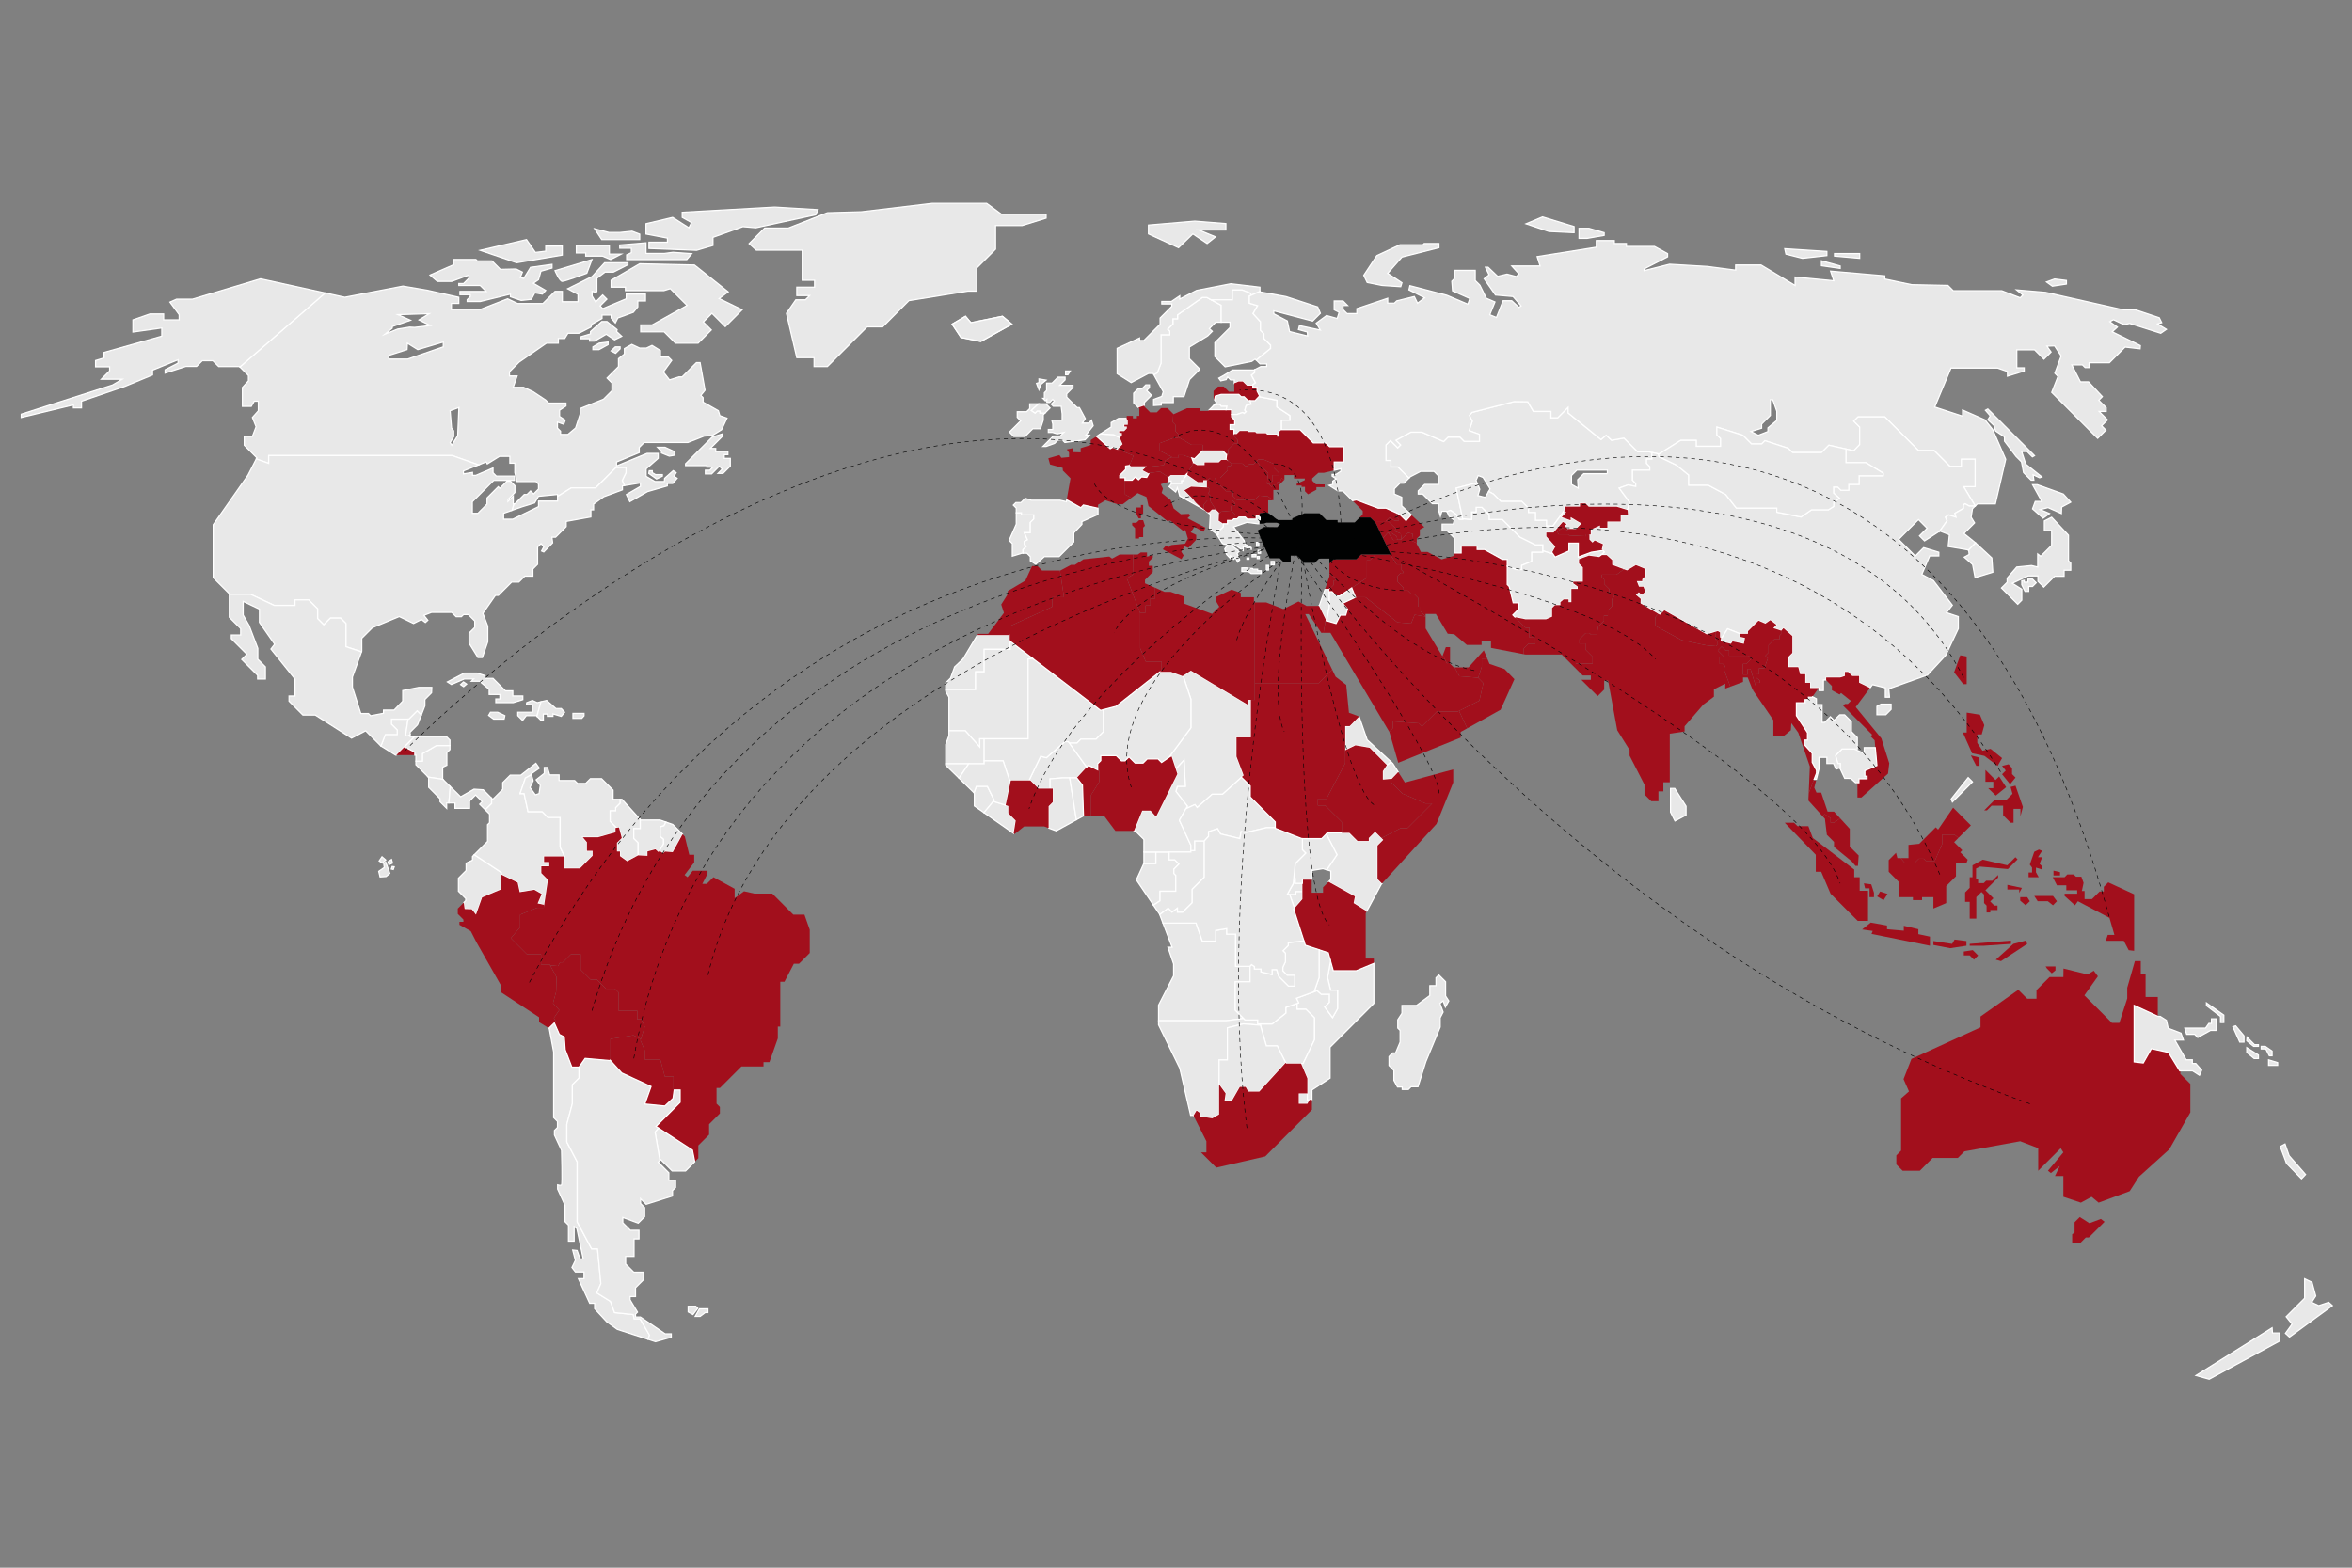 <svg xmlns="http://www.w3.org/2000/svg" xmlns:xlink="http://www.w3.org/1999/xlink" id="katman_1" x="0px" y="0px" viewBox="0 0 1200 800" style="enable-background:new 0 0 1200 800;" xml:space="preserve">
<rect x="0" y="0" width="1200" height="800" fill="#808080" stroke="none"/>
<style type="text/css">
	.st0{fill:#E8E8E8;stroke:#FFFFFF;stroke-width:0.6;stroke-miterlimit:10;}
	.st1{fill:#A20F1C;}
	.st2{fill:#010202;}
	.st3{fill:none;stroke:#010202;stroke-width:0.5;stroke-miterlimit:10;stroke-dasharray:2;}
	.st4{fill:none;stroke:#010202;stroke-width:0.3;stroke-miterlimit:10;stroke-dasharray:2;}
	.st5{fill:#FFFFFF;stroke:#1D1D1B;stroke-miterlimit:10;}
</style>
<g>
	<polygon class="st0" points="1037,259.66 1042.41,264.44 1045.69,262.05 1040.91,260.04 1044.93,259.03 1051.73,262.05    1051.85,258.78 1056.51,256.26 1052.73,252.11 1039.39,247.33 1037,247.33 1041.75,255.89 1038.39,255.89  "></polygon>
	<polygon class="st0" points="1055.35,273.12 1046.76,263.94 1043.04,265.82 1043.04,270.73 1046.76,270.73 1046.76,278.28    1041.17,283.87 1039.64,282.68 1039.64,289.35 1036.5,288.6 1028.95,289.35 1024.05,295.02 1024.05,297.15 1021.15,300.05    1029.46,308.35 1031.53,306.28 1031.53,300.68 1026.69,297.66 1034.74,293.88 1039.77,293.88 1039.77,296.65 1042.73,299.61    1048.27,294.07 1053.11,294.07 1053.11,290.99 1056.51,290.99 1056.51,287.34 1055.35,286.18  "></polygon>
</g>
<polygon class="st0" points="1032.79,296.13 1032.79,297.08 1034.68,297.08 1034.68,295.52 1036.99,295.52 1038.88,297.41   1036.99,299.29 1035.06,299.29 1035.06,301.79 1033.17,301.79 1031.51,298.4 1031.51,296.37 "></polygon>
<polygon class="st0" points="852.3,402.34 852.3,414.42 854.57,418.95 860.23,415.93 860.23,411.4 854.44,402.34 "></polygon>
<g>
	<polygon class="st1" points="1012.44,385.73 1019.2,390.83 1021.47,386.86 1015.61,382.14 1011.46,383.09 1008.82,379.12    1008.82,374.79 1011.08,374.79 1012.4,370.07 1010.14,364.72 1003.41,363.65 1003.41,373.84 1001.46,373.84 1006.18,384.41  "></polygon>
	<polygon class="st1" points="1008.32,390.83 1009.95,390.83 1009.95,386.61 1005.55,385.48  "></polygon>
	<polygon class="st1" points="1014.36,402.21 1018.26,405.99 1023.54,401.71 1019.96,396.24 1018.13,398.06 1012.97,392.9    1012.97,398.94 1017,398.94 1017,402.21  "></polygon>
	<polygon class="st1" points="1023.35,393.22 1021.47,395.1 1025.56,400.2 1028.32,396.8 1026.56,395.04 1026.56,392.02    1024.8,390.01 1021.47,390.83  "></polygon>
	<polygon class="st1" points="1032.09,411.78 1028.32,400.95 1025.81,401.59 1026.78,405.08 1023.54,408.32 1017.56,408.32    1012.34,413.54 1013.73,413.54 1016.12,411.15 1022,411.15 1022,416.02 1025.81,419.83 1027.32,419.83 1027.32,412.78    1030.84,412.78 1030.84,416.56  "></polygon>
</g>
<polygon class="st0" points="996.11,409.26 1006.37,399.01 1004.17,396.8 995.49,407.75 "></polygon>
<polygon class="st0" points="1120.36,701.93 1127.15,703.81 1163.01,684.38 1163.01,680.22 1159.43,680.22 1159.24,677.58 "></polygon>
<polygon class="st0" points="1166.03,680.41 1168.11,682.3 1190,666.26 1188.11,664.56 1183.02,666.26 1179.43,664.56   1181.51,661.35 1179.62,654.37 1175.84,652.54 1175.84,662.48 1166.41,671.92 1169.43,675.69 "></polygon>
<g>
	<polygon class="st1" points="1046.82,496.7 1048.71,495.19 1048.71,493.18 1043.67,493.18 1044.36,494.25  "></polygon>
	<polygon class="st1" points="1112.44,548.04 1112.44,541.43 1109.79,541.43 1109.79,531.81 1100.92,522.94 1100.92,508.78    1094.69,508.78 1094.69,496.89 1092.24,496.89 1092.24,490.48 1089.22,490.48 1085.32,504.06 1085.32,509.54 1081.29,521.99    1077.52,521.99 1063.46,507.93 1070.35,498.22 1068.27,495.38 1065.06,497.27 1052.8,494.25 1052.73,498.59 1045.69,498.59    1039.02,505.26 1039.02,509.66 1034.3,509.66 1029.74,505.1 1010.46,518.72 1010.46,524.26 975.23,540.37 971.2,550.68    973.97,556.97 969.94,560.5 969.94,587.17 967.52,589.59 967.52,594.21 970.75,597.44 979.5,597.44 986.02,590.92 998.88,590.92    1002.24,587.56 1030.72,582.39 1039.9,585.91 1039.9,597.44 1041.48,595.86 1051.39,585.95 1052.73,588.05 1044.87,597.44    1046.38,598.62 1050.9,595.03 1048.45,600.13 1052.73,600.13 1052.73,610.73 1061.67,613.72 1067.14,610.73 1070.72,613.72    1086.58,607.86 1091.3,600.5 1106.77,586.54 1117.53,567.66 1117.53,553.13  "></polygon>
	<polygon class="st1" points="1066.06,624.21 1061.1,621.07 1058.45,623.72 1058.45,628.91 1057.23,629.85 1057.23,634.1    1061.57,634.1 1064.17,631.5 1065.72,631.5 1073.77,623.46 1071.86,622.02  "></polygon>
</g>
<g>
	<polygon class="st0" points="1128.29,522.26 1126.96,522.26 1125.27,524.66 1114.7,524.66 1115.64,527.82 1119.7,527.82    1121.3,529.43 1127.81,525.84 1130.74,525.84 1130.74,519.9 1128.29,519.9  "></polygon>
	<polygon class="st0" points="1125.74,513.2 1132.91,518.67 1132.91,521.79 1134.61,521.79 1134.61,518.01 1125.74,511.78  "></polygon>
	<polygon class="st0" points="1139.23,523.96 1142.72,531.79 1144.9,531.79 1144.9,528.58 1140.65,523.48  "></polygon>
	<polygon class="st0" points="1146.45,529.29 1146.31,531.13 1149.8,533.96 1152.26,533.96 1152.26,533.11 1150.27,533.11  "></polygon>
	<polygon class="st0" points="1159.24,538.77 1159.24,536.36 1155.74,533.96 1153.67,533.96 1153.67,535.28 1156.03,535.28    1157.82,538.77  "></polygon>
	<polygon class="st0" points="1146.31,537.07 1150.08,540.19 1152.26,540.19 1152.26,538.39 1146.31,534.62  "></polygon>
	<polygon class="st0" points="1157.44,543.68 1162.07,543.68 1162.07,542.26 1157.44,540.85  "></polygon>
	<polygon class="st0" points="1118.54,542.7 1118.54,540.82 1115.39,540.82 1109.6,530.75 1114.01,530.75 1112.75,527.23    1106.21,524.71 1105.33,520.68 1102.18,518.67 1101.05,518.67 1088.84,513.05 1088.84,541.9 1093.5,542.45 1097.65,535.15    1106.33,537.04 1112.12,546.48 1118.66,546.48 1122.18,548.74 1123.32,546.1 1120.3,542.7  "></polygon>
</g>
<path class="st1" d="M708.93,264.13l2.45,1.51h2.33v-0.6l-0.99-0.99l-0.37-2.34l-5.25-2.36h-3.96l-11.2-4.22l-1.85,0.41  c2.5,2.5,5.03,5.03,5.12,5.12c0.19,0.19,0,1.89,0,1.89l-1.51,1.51h5.47l1.89,1.89h5.97L708.93,264.13z"></path>
<polygon class="st1" points="708.54,272.31 709.17,271.5 712.61,273.67 712.98,275.45 715.1,275.33 714.66,272.24 711.38,270.99   712.33,269.85 708.24,265.95 707.04,265.95 701.07,265.95 701.76,266.64 705.6,274.59 708.12,271.74 "></polygon>
<g>
	<polygon class="st1" points="709.17,271.5 708.54,272.31 710.94,275.58 712.98,275.45 712.61,273.67  "></polygon>
	<polygon class="st1" points="720.02,262.71 717.36,265.7 714.09,262.49 712.35,261.71 712.72,264.05 713.71,265.04 713.71,265.64    711.38,265.64 708.93,264.13 707.04,265.95 708.24,265.95 712.33,269.85 711.38,270.99 714.66,272.24 715.06,275.06 718.49,271.86    720.76,272.43 720.35,275.99 722.84,277.18 722.84,274.89 724.41,273.31 724.41,270.23 726.7,268.97  "></polygon>
</g>
<polygon class="st1" points="743.72,363.11 733.06,363.11 725.51,370.66 723.97,369.12 710.63,368.12 710.63,371.64 708.79,373.4   708.87,373.53 713.4,389.25 745.23,376.42 745.23,373.53 748.6,371.66 744.39,362.78 "></polygon>
<polygon class="st1" points="756.02,336.38 758.93,336.38 757.06,331.88 749.26,340.56 742.18,340.56 744.6,345.09 754.16,345.85   754.18,345.86 756.02,340.25 "></polygon>
<polygon class="st1" points="772.66,346.6 767.63,341.44 759.95,338.8 758.93,336.38 756.02,336.38 756.02,340.25 754.18,345.86   756.81,348.62 754.79,357.55 744.39,362.78 748.6,371.66 765.61,362.2 "></polygon>
<polygon class="st1" points="739.82,337.77 739.82,330.25 737.68,330.25 736.13,334.35 738.24,338.55 "></polygon>
<polygon class="st1" points="719.97,318.17 712.99,317.6 696.67,304.77 691.57,304.77 684.96,307.88 687.51,310.81 686.57,313.92   683.83,313.92 681.66,318.17 676.33,316.63 675.27,322.95 678.8,322.95 708.79,373.4 710.63,371.64 710.63,368.12 723.97,369.12   725.51,370.66 733.06,363.11 743.72,363.11 754.79,357.55 756.81,348.62 754.16,345.85 744.6,345.09 742.18,340.56 741.71,340.56   739.82,338.67 739.82,337.77 738.24,338.55 736.13,334.35 735.92,334.9 727.36,320.68 727.36,314.61 721.76,313.73 "></polygon>
<polygon class="st1" points="680.48,298.44 680.48,296.23 681.43,296.23 681.43,295 678.26,292.84 678.26,294.2 675.97,300.83   678.1,300.83 "></polygon>
<polygon class="st0" points="678.26,300.66 678.1,300.83 675.97,300.83 673.07,309.2 672.98,309.2 676.41,316.15 676.33,316.63   676.85,316.78 678.26,309.34 "></polygon>
<polygon class="st1" points="681.79,304.17 683.45,304.17 697.42,294.83 697.42,288.91 697.42,287.62 697.42,285.7 699.12,285.7   701.88,282.94 700.82,282.94 694.52,282.94 692.01,285.45 680.43,285.45 678.26,287.62 678.26,292.84 681.43,295 681.43,296.23   680.48,296.23 680.48,298.44 678.26,300.66 678.26,301.93 679.55,301.93 "></polygon>
<polygon class="st1" points="724.79,309.61 723.65,309.61 723.65,305.27 721.7,303.32 720.26,303.32 718.3,301.37 716.07,301.37   716.07,299.89 713.02,296.84 713.02,294.01 714.66,292.37 715.98,292.37 715.98,291.81 715.1,290.93 715.1,288.03 712.58,288.03   709.33,282.94 707.61,282.94 706.35,282.94 701.88,282.94 699.12,285.7 697.42,285.7 697.42,287.62 697.42,288.91 697.42,294.83   689.67,300.01 691.67,304.77 696.67,304.77 712.99,317.6 719.97,318.17 721.76,313.73 727.36,314.61 727.36,314.54 724.79,312.07   "></polygon>
<polygon class="st1" points="779.83,328.48 783.35,328.48 783.35,325.34 780.33,325.34 780.33,320.31 778.32,320.31 771.84,313.82   774.93,310.74 774.93,307.6 772.03,307.6 770.01,299.29 769.01,298.29 769.01,285.45 766.5,285.45 757.44,280.42 753.66,280.42   753.66,278.66 745.48,278.66 745.48,282.18 742.02,282.18 742.02,283.57 735.54,285.45 728.37,281.68 724.97,281.68 722.84,277.65   722.84,277.4 722.84,277.18 720.35,275.99 720.76,272.43 718.49,271.86 715.06,275.06 715.1,275.33 712.98,275.45 710.94,275.58   708.54,272.31 708.12,271.74 705.6,274.59 709.62,282.94 709.33,282.94 712.58,288.03 715.1,288.03 715.1,290.93 715.98,291.81   715.98,292.37 714.66,292.37 713.02,294.01 713.02,296.84 716.07,299.89 716.07,301.37 718.3,301.37 720.26,303.32 721.7,303.32   723.65,305.27 723.65,309.61 724.79,309.61 724.79,312.07 727.36,314.54 727.36,313.32 732.59,313.32 738.63,323.39 741.93,323.64   748.37,329.11 755.92,329.11 755.92,326.97 760.71,326.97 760.71,330.62 777.44,333.85 777.44,330.87 "></polygon>
<path class="st0" d="M842.83,234.27v-3.35l-1.73-0.39h-5.6l-6.98-6.98l-6.29,1.13l-2.77-2.58l-2.64,2.2l-16.79-13.59v-2.83  l-5.35,5.35h-3.4v-3.27h-8.93l-2.9-4.91l-6.92-0.12l-21.52,5.53l-1.38,1.51l1.51,3.02l-1.64,4.78l5.29,1.89v3.59h-7.74l-2.2-2.2  h-6.04l-2.26,2.27l-11.07-4.78h-5.66l-7.67,4.15l2.39,2.39l-1.45,1.45l-3.71-3.71l-2.27,2.27v7.93h2.51v3.33h3.58l5.66,5.66  l0.75-0.76l5.23-2.7h6.79l2.33,2.33v4.34h-7.11l-3.27,3.27v1.63h2.26l4.91,4.91h3.21v3.27l0.94,3.15l0.75-2.52h2.52l0.1,0.21  l1.79-0.71l2.77,2.01l1.63,2.64h1.89l-3.4-15.98l9.19-2.39l2.07,1.14l-1.13-2.72l1.13-2.45l2.45,0.94l3.59,5.85l-0.74,1.3l2.43,1.34  l3.78,3.78h10.69l3.39,3.4v2.27h3.52v4.03h5.66v2.89h3.27l6.04-8.18v-1.76h7.8v-1.64h2.77l1.71,1.71h14.27l5.54,1.68l1.01-4.03  l-5.28-7.17l4.53-1.64l3.9,0.79v-1.54l-1.63-1.64v-5.16h8.8v-1.76l-1.64-1.64v-2.23H842.83z M820.09,241.72h-12.08l-3.08,3.08  l0.25,4.28l-3.4-1.89v-4.53l2.77-2.77h15.53V241.72z"></path>
<polygon class="st0" points="776.37,290.67 776.37,288.54 781.53,286.46 781.53,281.87 787.19,281.87 787.19,278.03 783.35,278.03   775.52,274.1 766.5,265.07 759.86,265.07 759.86,262.65 756.11,258.9 753.09,258.9 753.09,261.23 750.83,261.23 750.83,265.07   746.29,264.7 746.37,265.07 744.48,265.07 742.84,262.43 740.07,260.42 738.28,261.13 739.32,263.44 741.96,265.45 741.45,267.46   735.79,267.46 735.79,270.86 738.31,270.86 742.02,274.57 742.02,282.18 745.48,282.18 745.48,278.66 753.66,278.66 753.66,280.42   757.44,280.42 766.5,285.45 769.01,285.45 769.01,288.96 773.73,290.67 "></polygon>
<polygon class="st0" points="793.58,278.91 788.95,273.72 788.95,271.74 792.63,271.74 797.35,266.36 799.33,267.46 798.2,268.47   799.9,269.92 804.11,269.92 806.88,267.15 801.35,263.88 801.35,265.51 796.82,263.88 799.08,261.36 798,260.74 792.29,268.47   789.01,268.47 789.01,265.57 783.35,265.57 783.35,261.55 779.83,261.55 779.83,259.28 776.43,255.89 765.74,255.89 761.96,252.11   759.53,250.77 757.81,253.81 754.04,252.9 754.98,249.66 754.23,247.84 752.15,246.7 742.97,249.09 746.29,264.7 750.83,265.07   750.83,261.23 753.09,261.23 753.09,258.9 756.11,258.9 759.86,262.65 759.86,265.07 766.5,265.07 775.52,274.1 783.35,278.03   787.19,278.03 787.19,281.1 791.6,282.5 "></polygon>
<polygon class="st0" points="530.58,209.74 529.17,209.74 528.13,210.78 526.18,209.46 529.87,206.06 525.36,206.06 525.36,208.51   523.79,210.09 519.01,210.09 519.01,212.98 520.77,214.74 515.01,220.5 517.25,222.73 522.97,222.73 526.93,218.77 530.83,218.77   532.28,214.4 532.28,211.66 533.16,210.78 530.58,210.78 "></polygon>
<g>
	<polygon class="st0" points="533.16,210.78 535.74,208.2 533.6,206.06 529.87,206.06 526.18,209.46 528.13,210.78 529.17,209.74    530.58,209.74 530.58,210.78  "></polygon>
	<polygon class="st0" points="557.76,217.26 556.88,214.4 555.5,215.88 552.22,215.88 553.74,213.61 550.71,207.98 549.55,207.98    547.03,205.46 544.24,202.66 544.24,200.97 547.44,197.76 547.44,196.62 540.65,196.62 543.42,193.86 543.42,192.47 539.77,192.47    536.75,195.49 533.98,195.49 533.98,199.27 532.85,200.4 532.85,203.29 532.09,203.29 533.35,204.55 534.11,203.8 534.11,205.37    535.55,205.37 537.13,203.8 537.94,204.62 536.31,206.25 537.38,207.32 541.4,207.32 541.91,211.09 541.91,214.4 536.62,214.4    537.13,216.38 537.13,219.15 534.86,219.15 534.86,220.66 537,220.66 539.39,221.41 542.79,220.66 540.9,222.51 537.41,222.51    532.09,227.83 533.73,227.83 538.07,226.26 539.77,224.56 542.03,224.56 543.29,225.81 553.61,224.43 555.87,222.04 553.99,222.04     "></polygon>
	<polygon class="st0" points="530.96,196.25 533.73,193.98 530.08,193.35 530.08,195.24 528.82,195.62 530.08,198.89  "></polygon>
	<polygon class="st0" points="546.06,189.33 543.67,189.33 543.67,191.21 544.86,191.21  "></polygon>
</g>
<polygon class="st0" points="585.94,119.37 601.29,126.42 608.59,119.37 615.89,124.28 620.17,120.88 611.61,117.36 625.45,117.36   625.45,114.09 609.6,112.83 585.94,114.84 "></polygon>
<polygon class="st0" points="615.79,151.8 613.43,151.8 600.79,160.67 600.79,162.66 598.43,162.66 598.43,165.3 595.69,168.03   596.83,169.07 596.83,170.83 592.36,170.83 592.36,185.3 590.47,190.21 588.7,191.24 593.49,199.9 592.74,202.29 588.59,203.8   588.59,206.94 592.49,206.69 592.49,205.43 593.75,205.43 598.65,205.43 598.65,202.41 604.06,202.41 606.92,193.7 611.8,188.82   611.8,188.01 606.83,183.04 606.83,177.12 616.2,171.4 618.53,169.07 617.02,167.69 620.29,164.42 623.06,164.42 623.06,155.77 "></polygon>
<g>
	<polygon class="st1" points="574.3,239.59 574.3,237.83 576.26,237.52 578.33,232.55 567.76,228.21 566.44,228.96 559.44,222.68    556.5,224.56 556.5,227.07 551.35,228.71 551.35,230.85 547.32,230.72 547.32,228.71 544.3,229.34 545.43,230.97 545.43,233.24    541.53,233.62 540.52,232.23 534.86,233.87 535.74,237.01 542.16,238.77 542.28,240.16 546.18,244.06 544.22,255.05 551.44,259.09    552.76,257.71 560.21,259.36 560.21,257.58 563.99,255.32 570.03,257.3 572.86,257.3 577.2,254.04 573.99,252.3 573.99,243.75    571.32,243.75 571.32,242.58  "></polygon>
	<polygon class="st1" points="582.11,257.71 582.11,258.97 579.78,258.97 579.78,262.3 580.94,264.5 582.11,264.5 582.11,262.24    583.24,262.24 583.24,257.71  "></polygon>
</g>
<polygon class="st0" points="523.65,278.8 522.62,277.78 522.62,276.27 524.23,275.45 522.62,271.86 525.68,271.86 525.68,266.58   527.44,264.82 527.44,262.74 521.15,262.74 521.15,261.68 518.5,261.68 518.5,267.46 514.86,275.76 516.49,277.4 516.49,283.82   521.4,282.31 521.93,282.31 521.93,280.52 "></polygon>
<polygon class="st0" points="552.76,257.71 551.44,259.09 544.22,255.05 544.04,256.01 540.77,255.26 526.18,255.26 523.07,254.28   520.9,256.45 518.32,256.45 517,257.77 518.5,259.28 518.5,261.68 521.15,261.68 521.15,262.74 527.44,262.74 527.44,264.82   525.68,266.58 525.68,271.86 522.62,271.86 524.23,275.45 522.62,276.27 522.62,277.78 523.65,278.8 521.93,280.52 521.93,282.31   523.92,282.31 525.68,284.07 525.68,286.21 528.44,287.97 532.85,284.05 540.35,284.05 547.85,276.55 547.85,271.93 552,267.59   552,266.17 560.21,262.49 560.21,259.36 "></polygon>
<polygon class="st0" points="628.79,148 633.75,148 637.78,149.57 638.46,150.62 642.81,148.74 642.81,146.55 627.97,144.79   610.48,148.19 601.92,152.59 601.92,150.95 597.65,153.85 592.74,153.85 592.74,155.11 597.9,155.11 597.85,156.32 591.89,162.28   591.89,165.45 583.62,173.73 581.41,173.73 581.41,172.47 569.97,177.75 569.97,190.71 577.14,195.24 585.94,190.59 588.33,190.59   588.7,191.24 590.47,190.21 592.36,185.3 592.36,170.83 596.83,170.83 596.83,169.07 595.69,168.03 598.43,165.3 598.43,162.66   600.79,162.66 600.79,160.67 613.43,151.8 615.79,151.8 617.93,152.97 628.79,152.97 "></polygon>
<polygon class="st0" points="644.83,172.72 644.83,170.33 643.06,168.57 643.06,164.16 639.29,160.01 641.62,155.99 637.4,154.73   637.4,151.08 638.46,150.62 637.78,149.57 633.75,148 628.79,148 628.79,152.97 617.93,152.97 623.06,155.77 623.06,164.42   627.54,164.42 627.54,167.14 619.82,174.86 619.82,181.94 625.07,187.19 638.66,184.42 640.36,183.23 640.93,183.79 648.22,177.85   648.22,176.12 "></polygon>
<g>
	<polygon class="st1" points="581.16,265.45 579.78,266.77 577.64,266.77 577.64,268.03 579.12,269.51 579.12,274.82 581.16,274.82    581.16,274.07 583.24,274.07 583.24,269.22 584.15,268.31 583.24,265.45  "></polygon>
	<polygon class="st1" points="614,271.36 615.04,269.29 605.88,264.47 607.3,263.06 606.54,262.21 602.49,262.4 598.81,259.47    597.3,255.23 592.67,251.54 593.34,249.37 592.2,247.11 596.51,245.72 596.51,243.75 591.79,240.66 586.32,241.35 585.06,243.62    582.42,243.37 580.89,244.81 579.31,243.37 577.64,245.04 573.99,245.04 573.99,252.3 577.2,254.04 580.41,251.64 584.94,253.62    585.97,258.25 595.41,265.79 597.11,265.7 603.52,270.79 604.75,270.51 606.08,274.85 604.66,277.4 597.49,278.16 596.54,279.1    594.66,278.63 593.24,280.33 602.77,285.33 603.9,283.44 602.68,281.55 604.38,278.82 606.36,279.57 610.32,275.42 610.32,272.97    607.49,271.65 609.38,268.81  "></polygon>
</g>
<polygon class="st0" points="585.06,237.96 577.01,237.96 576.31,237.38 576.26,237.52 574.3,237.83 574.3,239.59 571.32,242.58   571.32,243.75 573.99,243.75 573.99,245.04 577.64,245.04 579.31,243.37 580.89,244.81 582.42,243.37 585.06,243.62 586.15,241.66   582.93,239.97 "></polygon>
<polygon class="st0" points="571.32,223.33 568.09,221.77 561.43,221.41 559.44,222.68 566.44,228.96 567.76,228.21 570.26,229.23   572.76,226.68 "></polygon>
<polygon class="st0" points="572.39,220.92 571.06,220.92 571.06,220 573.54,220 574.93,218.61 574.93,217.67 573.66,217.67   573.66,216.77 575.4,216.77 575.4,214.7 574.71,213.48 570.72,213.48 566.94,215.62 566.94,217.89 561.43,221.41 568.09,221.77   571.32,223.33 571.37,223.45 572.39,222.25 "></polygon>
<polygon class="st0" points="583.84,205.4 587.51,201.72 586.64,200.84 585.06,199.27 586.45,197.88 586.45,196.4 584.59,196.4   582.55,198.45 580.6,198.45 578.39,200.65 578.39,205.56 580.81,207.97 583.84,206.96 "></polygon>
<polygon class="st1" points="599.72,220.06 599.72,216.82 598.37,215.47 598.6,211.21 595.63,208.24 592.4,208.24 590.22,210.42   586.81,210.42 585.18,208.79 583.84,207.45 583.84,206.96 580.81,207.97 581.29,208.45 581.29,212.23 580.03,212.23 580.03,213.48   578.02,213.48 578.02,212.23 574.87,212.23 574.87,213.48 574.71,213.48 575.4,214.7 575.4,216.77 573.66,216.77 573.66,217.67   574.93,217.67 574.93,218.61 573.54,220 571.06,220 571.06,220.92 572.39,220.92 572.39,222.25 571.37,223.45 572.76,226.68   570.26,229.23 578.33,232.55 576.31,237.38 577.01,237.96 582.36,237.96 585.06,237.96 584.63,238.37 593.81,237.38 594.52,235.03   597.86,233.14 591.73,230.03 591.73,226.16 598.9,223.45 601.08,223.45 601.08,221.41 "></polygon>
<polygon class="st1" points="613.62,227.01 613.62,229.94 613.39,230.17 623.96,230.17 625.7,231.92 626.6,231.92 626.6,229.42   629.57,226.44 631.41,226.44 631.41,224.51 629.57,222.67 629.57,219.08 627.59,219.08 627.59,216.73 629.95,216.73 629.95,214.37   628.34,212.76 628.34,209.08 625.58,209.08 617.02,209.08 616.39,209.71 612.24,209.71 612.24,208.33 605.57,208.33 598.76,211.37   598.6,211.21 598.37,215.47 599.72,216.82 599.72,220.06 601.08,221.41 601.08,223.03 607.96,227.01 "></polygon>
<polygon class="st0" points="634.07,194.68 636.21,196.81 639.16,196.81 639.16,196.31 640.55,195.37 638.47,191.47 640.11,190.15   640.06,188.69 639.79,188.82 628.85,188.82 624.32,191.59 621.8,192.98 622.81,194.36 625.58,193.73 626.33,192.35 627.84,193.86   629.73,193.86 629.73,195.61 631.99,194.68 "></polygon>
<polygon class="st1" points="601.08,232.3 603.62,232.3 608.08,233.71 608.08,233.71 608.08,233.71 609.43,234.14 613.39,230.17   613.32,230.17 613.39,230.17 613.62,229.94 613.62,227.01 607.96,227.01 601.08,223.03 601.08,223.45 598.9,223.45 591.73,226.16   591.73,230.03 597.86,233.14 596.86,233.71 601.08,233.71 "></polygon>
<polygon class="st0" points="626.02,207.26 623.06,207.26 622.37,206.25 621.11,206.25 619.45,206.66 617.02,209.08 625.58,209.08   "></polygon>
<polygon class="st0" points="602.93,245.38 604.06,245.38 604.06,244.06 605.79,242.33 606,240.9 604.47,242.42 597.33,242.42   596.06,243.45 596.51,243.75 596.51,245.72 597.49,245.41 597.67,246.77 602.93,246.77 "></polygon>
<polygon class="st1" points="604.47,242.42 606,240.9 606.4,240.49 608.96,236.13 608.08,233.71 603.62,232.3 601.08,232.3   601.08,233.71 596.86,233.71 594.52,235.03 593.81,237.38 584.63,238.37 582.93,239.97 586.15,241.66 586.32,241.35 591.79,240.66   596.06,243.45 597.33,242.42 "></polygon>
<polygon class="st0" points="604.23,250.21 607.71,248.34 615.76,248.78 615.76,245.04 613.94,245.04 613.94,246.01 611.11,246.01   605.79,242.33 604.06,244.06 604.06,245.38 602.93,245.38 602.93,246.77 597.67,246.77 597.68,246.83 596.45,248.34 599.85,251.07   600.7,248.9 601.92,253.15 614.32,260.03 608.34,254.31 "></polygon>
<polygon class="st1" points="623.06,201.25 632.02,201.25 633.25,202.48 634.76,202.48 636.74,204.46 637.83,204.46 640.33,204.46   642.59,202.08 641.31,199.52 641.31,197.76 639.16,197.76 639.16,196.81 636.21,196.81 634.07,194.68 631.99,194.68 629.73,195.61   629.73,199.89 626.97,199.89 624.32,197.24 621.44,197.24 619.16,199.52 619.16,203.29 619.67,204.07 620.04,202.15 "></polygon>
<polygon class="st0" points="634.01,210.5 634.76,210.99 635.8,210.07 635.09,209.32 635.8,206.94 638.3,206.25 637.83,204.46   636.74,204.46 634.76,202.48 633.25,202.48 632.02,201.25 623.06,201.25 620.04,202.15 619.67,204.07 619.76,204.2 620.61,205.5   619.45,206.66 621.11,206.25 622.37,206.25 623.06,207.26 626.02,207.26 625.58,209.08 628.34,209.08 628.34,211.49 631.17,211.49   "></polygon>
<polygon class="st0" points="632.5,219.94 636.55,219.94 637.07,220.46 640.46,220.46 641.08,221.09 645.87,221.09 646.56,221.77   651.56,221.77 651.56,222.81 652.36,222.81 652.36,220.55 653.84,219.27 653.82,219.27 653.82,214.49 658.16,214.49 658.16,212.1   651.49,207.7 651.49,204.24 642.81,202.54 642.59,202.08 640.33,204.46 637.83,204.46 638.3,206.25 635.8,206.94 635.09,209.32   635.8,210.07 634.76,210.99 634.01,210.5 631.17,211.49 628.34,211.49 628.34,212.76 629.95,214.37 629.95,216.73 627.59,216.73   627.59,219.08 629.57,219.08 629.57,221.48 630.96,221.48 "></polygon>
<polyline class="st1" points="655.21,244.87 655.33,244.75 655.33,242.42 657.72,242.42 660.24,242.42 660.24,244.19 665.77,244.19   665.65,245.07 661.56,246.89 661.56,247.77 664.08,247.77 664.08,248.46 665.81,248.46 665.81,250.7 667.35,252.24 671.63,249.91   671.63,248.59 675.84,248.59 675.84,247.21 671.4,247.16 669.49,245.25 669.49,244.12 672.63,241.29 675.4,241.29 680.68,240.03   680.68,235.82 685.47,235.82 685.47,227.97 678.34,227.97 676.41,226.04 670.02,226.04 663.26,219.27 653.84,219.27 652.36,220.55   652.36,222.81 651.56,222.81 651.56,221.77 646.56,221.77 645.87,221.09 641.08,221.09 640.46,220.46 637.07,220.46 636.55,219.94   632.5,219.94 630.96,221.48 629.57,221.48 629.57,222.67 631.41,224.51 631.41,226.44 629.57,226.44 626.6,229.42 626.6,231.92   625.81,231.92 625.47,234.56 628.53,236.59 633.86,236.59 635.23,237.77 636.46,237.77 637.29,236.94 639.53,236.94 641.94,234.54   644.76,234.54 649.92,236.7 649.92,238.77 652.6,241.45 652.6,242.42 649.29,242.42 649.29,245.44 647.44,247.14 648.79,248.43   650.25,247.27 651.75,247.17 651.75,245.98 653.07,245.98 653.88,244.01 "></polyline>
<polygon class="st1" points="647.03,241.35 646.41,246.78 647.49,247.09 649.29,245.44 649.29,242.42 652.6,242.42 652.6,241.45   649.92,238.77 649.92,236.7 644.76,234.54 641.94,234.54 641.17,235.3 642.88,237.67 "></polygon>
<polygon class="st0" points="614.57,237.34 614.57,235.98 621.79,235.98 623.08,234.68 625.65,234.68 625.47,234.56 625.81,231.92   625.7,231.92 623.96,230.17 613.39,230.17 609.43,234.14 608.08,233.71 608.96,236.13 608.89,236.27 610.7,237.34 "></polygon>
<polygon class="st1" points="626.34,237.88 626.34,240.04 622.56,243.83 620.04,243.83 620.04,244.53 621.09,246.29 625.47,250.66   629.05,250.66 629.05,252.99 629.05,253.1 630.99,255.05 640.16,255.05 642.31,252.9 646.88,253.3 649.62,255.32 649.67,255.32   649.67,250.03 652.63,250.03 652.63,247.46 655.21,244.87 653.88,244.01 653.07,245.98 651.75,245.98 651.75,247.17 650.25,247.27   648.79,248.43 647.44,247.14 647.49,247.09 646.41,246.78 647.03,241.35 642.88,237.67 641.17,235.3 639.53,236.94 637.29,236.94   636.46,237.77 635.23,237.77 633.86,236.59 628.53,236.59 628.45,236.54 627.78,237.88 "></polygon>
<polygon class="st1" points="620.04,243.83 622.56,243.83 626.34,240.04 626.34,237.88 627.78,237.88 628.45,236.54 625.65,234.68   623.08,234.68 621.79,235.98 614.57,235.98 614.57,237.34 610.7,237.34 608.89,236.27 606.4,240.49 606,240.9 605.79,242.33   611.11,246.01 613.94,246.01 613.94,245.04 615.76,245.04 615.76,245.13 617.56,243.83 "></polygon>
<polygon class="st1" points="615.98,255.37 617.56,255.37 617.56,252.96 616.33,251.72 617.21,250.84 617.21,249.28 615.76,248.54   615.76,248.78 607.71,248.34 604.23,250.21 608.34,254.31 609.97,256.36 610.9,257.26 611.55,257.87 614.32,260.03 614.1,257.58 "></polygon>
<polygon class="st0" points="621.93,261.62 620.32,260.01 618.32,260.01 616.93,261.41 616.1,261.41 617.49,262.49 617.12,269.76   620.61,272.49 620.77,272.75 621.61,272.75 621.61,270.36 622.61,270.36 624.19,268.78 624.19,267.3 621.74,265.7 "></polygon>
<polygon class="st1" points="628.15,260.5 628.15,260.61 623.01,261.08 622.2,261.89 621.93,261.62 621.74,265.7 624.19,267.3   624.19,267.27 626.27,267.27 626.27,265.57 628.72,265.57 629.51,264.77 630.23,264.77 630.23,262.68 "></polygon>
<polygon class="st1" points="645.33,261.55 647.03,261.73 647.03,255.32 649.62,255.32 646.88,253.3 642.31,252.9 640.16,255.05   630.99,255.05 629.05,253.1 629.05,252.99 628.4,253.3 628.4,255.08 629.95,256.63 629.95,258.2 628.15,258.2 628.15,260.5   630.23,262.68 630.23,264.77 631.19,264.77 632.12,263.84 635.3,263.84 636.37,264.91 640.93,264.91 640.93,263.17 642.04,263.17   642.17,263.3 642.91,261.89 "></polygon>
<polygon class="st2" points="692.01,285.45 694.52,282.94 700.82,282.94 706.35,282.94 707.61,282.94 709.62,282.94 701.76,266.64   699.18,264.07 693.71,264.07 691.19,266.58 682.45,266.58 682.45,265.39 676.72,265.39 673.26,261.93 665.46,261.93 659.36,264.5   659.36,265.39 651.94,265.39 647.03,261.74 647.03,261.73 645.33,261.55 642.91,261.89 642.17,263.3 642.91,264.03 642.91,265.29   642.28,265.29 642.28,267.29 644.76,267.21 646.18,266.74 651.37,266.74 653.16,267.4 651.65,269 645.04,268.91 641.65,270.7   644.01,276.55 647.78,284.9 652.92,284.9 654.77,286.74 658.54,286.74 658.54,283.54 661.75,283.54 665.43,287.22 670.81,287.22   672.98,285.05 678.26,285.05 678.26,287.62 680.43,285.45 "></polygon>
<g>
	<polygon class="st0" points="632.31,281.27 628.44,278.53 629.29,277.59 634.29,280.99 634.29,278.82 638.44,280.33 638.44,279.48    635.33,277.78 634.67,275.7 629.38,268.91 636.18,266.55 641.84,267.3 642.28,267.29 642.28,265.29 642.91,265.29 642.91,264.03    642.04,263.17 640.93,263.17 640.93,264.91 636.37,264.91 635.3,263.84 632.12,263.84 631.19,264.77 629.51,264.77 628.72,265.57    626.27,265.57 626.27,267.27 624.19,267.27 624.19,268.78 622.61,270.36 621.61,270.36 621.61,272.75 620.77,272.75 623.81,277.5    626.36,277.97 624.85,280.14 625.8,282.97 627.59,284.86 627.78,283.63 629.47,285.42 630.33,284.67 631.46,286.84 632.5,285.7    631.17,282.4  "></polygon>
	<polygon class="st0" points="641.65,290.43 639.36,290.43 638.96,290.03 636.46,290.03 636.18,289.76 633.57,289.79 633.57,291.65    636.96,291.65 638.35,292.69 643.44,292.69 643.44,291.24 641.65,291.24  "></polygon>
	<rect x="638.82" y="283" class="st0" width="2.01" height="1.16"></rect>
	<rect x="636.18" y="284.73" class="st0" width="1.04" height="0.66"></rect>
	<rect x="646.08" y="288.5" class="st0" width="1.1" height="2.39"></rect>
	<rect x="641.9" y="280.8" class="st0" width="1.22" height="1.54"></rect>
	<rect x="641.08" y="276.77" class="st0" width="1.19" height="1.95"></rect>
	<rect x="641.46" y="283.98" class="st0" width="1.05" height="1.09"></rect>
	<rect x="648.51" y="286.49" class="st0" width="1.63" height="1.76"></rect>
</g>
<polygon class="st1" points="628.4,255.08 628.4,253.3 629.05,252.99 629.05,250.66 625.47,250.66 621.09,246.29 620.04,244.53   620.04,243.83 617.56,243.83 615.76,245.13 615.76,248.54 617.21,249.28 617.21,250.84 616.33,251.72 617.56,252.96 617.56,255.37   617.28,255.37 620.22,260.01 620.32,260.01 622.2,261.89 623.01,261.08 628.15,260.61 628.15,258.2 629.95,258.2 629.95,256.63 "></polygon>
<polygon class="st1" points="615.98,255.37 614.1,257.58 614.32,260.03 616.1,261.41 616.93,261.41 618.32,260.01 620.22,260.01   617.28,255.37 "></polygon>
<g>
	<polygon class="st0" points="695.78,140.51 697.54,144.16 705.09,145.67 714.66,146.3 715.29,144.28 707.99,139.5 715.29,131.2    734.16,126.42 734.16,124.28 726.61,124.28 725.98,124.91 714.28,124.91 702.45,130.44  "></polygon>
	<polygon class="st0" points="778.57,114.21 790.27,118.12 803.11,118.74 803.11,115.6 787,110.69  "></polygon>
	<polygon class="st0" points="805.62,116.48 805.62,121.64 809.78,121.64 818.46,120.13 818.46,118.74 810.66,116.48  "></polygon>
	<polygon class="st0" points="910.56,126.92 911.18,129.69 919.62,131.83 932.07,130.44 932.07,128.31  "></polygon>
	<polygon class="st0" points="935.97,129.38 935.97,130.7 948.81,131.83 948.81,129.38  "></polygon>
	<polygon class="st0" points="929.3,133.09 929.3,135.6 938.87,136.99 938.87,135.73  "></polygon>
	<polygon class="st0" points="1044.11,143.88 1047.13,146.05 1054.3,144.96 1054.3,143.12 1048.27,142.37  "></polygon>
	<polygon class="st0" points="1014.2,208.7 1038.03,232.53 1036.94,233.14 1034.2,230.41 1031.47,230.41 1033.55,236.82    1041.75,243.34 1040.62,243.81 1037.32,242.3 1037.7,245.04 1036.28,245.04 1032.41,241.17 1031.37,235.69 1028.59,232.91    1022.69,225.12 1022.69,222.95 1018.17,219.93 1017.31,217.1 1014.2,214.18 1015.43,212.2 1012.97,209.36  "></polygon>
	<path class="st0" d="M1083.68,165.67l2.89-0.63l15.85,5.03l2.9-2.01l-4.53-2.77l2.14-0.63l-1.25-2.52l-12.08-4.03h-6.17   l-39.76-8.93l-14.85-1.26l3.27,2.64l-1.38,1.38l-9.44-3.59h-24.72l-2.7-2.7l-18.5-0.38l-13.71-2.89v-1.63l-27.68-2.39l1.64,4.91   l-19.75-1.89v4.28l-17.36-10.44h-12.96v2.64l-14.47-1.89l-19.25-1.13l-12.96,3.27v-0.88l11.96-6.16v-1.64l-6.67-3.65h-14.35v-1.51   h-6.16v-1.51h-9.18v3.4l-30.2,4.78l1.51,4.78h-14.47l3.65,4.03l-1.26,1.39l-4.78-1.26l-4.78,1.13l-4.9-4.66h-1.38l1.88,3.9   l-2.51,2.01l5.79,8.3l8.93,0.76l4.15,4.78l-1.13,0.75l-3.65-3.4h-4.41l-3.4,8.56l-3.4-1.38l2.65-6.54l-4.41-1.89l-3.27-6.67   l-2.39-2.39v-5.16h-10.44v4.03l-1.51,1.51l0.38,4.91l8.81,3.9l-1.01,2.89l-10.69-4.53l-18.87-4.91l-0.5,2.14l8.05,4.03l-3.65,2.77   l-1.64-3.39l-8.99,2.2l-1.2,1.19h-3.4v-2.52l-15.73,5.28v2.55h-5l-2.04-2.04v-2.08h2.33l-2.33-2.33h-4.53v4.53l2.52,1.26   l-1.01,3.15l-5.41-1.51l-5.28,3.9l2.14,3.52l-10.69-2.26l-0.51,2.01l4.53,1.26l0.13,2.01l-9.19-2.26l-1.13-5.41l-6.92-3.65v-1.51   l19.82,5.22l3.96-3.96l-1.38-3.27l-16.23-5.28l-13.21-2.39v-0.2l-5.41,2.34v3.65l4.22,1.26l-2.33,4.03l3.78,4.15v4.4l1.76,1.76   v2.39l3.4,3.4v1.73l-7.3,5.94l1.89,1.89h3.4v1.38h-3.02l-3.14,1.62l0.05,1.46l-1.64,1.32l2.08,3.9l-1.38,0.94v1.45h2.14v1.76   l1.51,3.02l8.68,1.7v3.46l6.67,4.4v2.39h-4.34v4.78h9.44l6.76,6.76h6.38l1.94,1.93h7.12v7.85h-4.78v4.21l3.4-0.81v1.26l-2.52,1.64   h-1.95v0.88l2.07,1.38l-1.76,1.13v1.7l-1.89,0.5l4.53,2.86h2.55c0,0,2.47,2.47,4.97,4.97l1.85-0.41l11.2,4.22h3.96l6.98,3.15   l3.27,3.21l2.66-2.99l-4.86-4.56v-4.4l-3.78-1.64v-2.64l2.89-2.89h2.01l2.58-2.58l-5.66-5.66h-3.58V235h-2.51v-7.93l2.27-2.27   l3.71,3.71l1.45-1.45l-2.39-2.39l7.67-4.15h5.66l11.07,4.78l2.26-2.27h6.04l2.2,2.2h7.74v-3.59l-5.29-1.89l1.64-4.78l-1.51-3.02   l1.38-1.51l21.52-5.53l6.92,0.12l2.9,4.91h8.93v3.27h3.4l5.35-5.35v2.83l16.79,13.59l2.64-2.2l2.77,2.58l6.29-1.13l6.98,6.98h5.6   l5.29,1.2l11.07-6.98h7.93v3.02h12.46v-3.96l-1.89-1.89v-3.96l13.21,4.15l4.46,4.46h5.17l1.66-1.66l11.74,3.81l2.45,2.26h14.66   l3.78-3.78l12.7,2.84l3.02-3.16v-8.92l-3.02-3.02l2.17-2.17h13.69l17.13,17.13h7.97l8.09,8.09h5.87v-3.61h6.99v13.97h-5.85   l5.92,9.87l1.06-1.06h9.19l5.28-22.77l-6.67-15.22l-3.9-4.91l-11.45-5.03v3.14l-14.21-4.65l8.3-19.88h23.78l5.03,1.76v2.39   l8.55-2.64v-1.64h-3.78v-9.18h9.06l4.78,4.78l3.65-3.65l-2.14-3.02l3.9-0.13l3.4,5.16l-3.27,8.81l1.63,1.64l-3.21,8.12l23.46,23.47   l4.22-4.22l-2.2-2.2l3.02-3.02l-4.28-4.28h3.59v-1.95l-3.77-3.78l1.82-1.83l-7.05-7.55h-4.15l-4.4-8.68h5.41l1.38,1.38h2.02v-2.46   h10.38l7.99-7.99l7.67,0.88l0.13-1.64l-14.35-7.04l2.64-2.39l-3.9-2.77l1.89-1.01L1083.68,165.67z M906.53,214.55l-4.53,3.77v1.89   l-4.9,1.89l-3.78-1.89l5.47-1.7v-2.08l1.89-1.89l2.55-2.55v-8.02h1.23l2.07,5.85V214.55z"></path>
</g>
<polygon class="st0" points="485.79,165.42 490.32,172.22 500.38,174.23 516.24,165.42 511.46,161.4 495.35,164.67 492.59,161.4 "></polygon>
<polygon class="st1" points="996.99,343.08 1001.65,349.12 1003.41,349.12 1003.41,335.03 1000.14,334.4 "></polygon>
<polygon class="st0" points="957.61,360.44 957.61,364.72 962.14,364.72 964.84,362.02 964.84,359.31 959.75,359.31 "></polygon>
<polygon class="st0" points="992.58,263.94 994.15,262.75 998,263.94 997.4,261.93 1001.79,259.44 1001.79,257.65 1002.55,257.06   1004.72,258.25 1007.72,258.25 1007.76,258.21 1001.84,248.34 1007.69,248.34 1007.69,234.37 1000.71,234.37 1000.71,237.98   994.83,237.98 986.74,229.89 978.77,229.89 961.64,212.76 947.95,212.76 945.78,214.93 948.81,217.95 948.81,226.87 945.78,230.03   941.82,229.14 941.82,236.07 951.92,236.07 960.79,241.45 960.79,242.77 948.52,242.77 948.52,247.2 943.24,247.2 943.24,250.18   939.23,250.18 937.58,248.53 935.5,248.53 935.5,251.64 938.52,254.28 935.59,256.08 935.59,258.43 932.86,260.13 924.27,260.13   918.89,263.81 906.53,261.36 906.53,259.28 885.9,259.28 880.48,252.36 871.55,247.58 861.61,247.58 861.61,242.42 855.2,237.26   846.51,233.11 846.08,231.66 842.83,230.93 842.83,234.28 840.09,234.28 840.09,236.5 841.73,238.15 841.73,239.91 832.93,239.91   832.93,245.07 834.56,246.7 834.56,248.24 830.66,247.46 826.13,249.09 831.42,256.26 830.41,260.29 830.27,260.25 830.6,262.81   828.58,262.81 826.88,262.81 826.88,266.14 820.09,266.14 820.09,269.29 816.32,269.29 816.32,268.15 811.6,270.23 811.6,272.75   810.94,272.71 810.94,275.33 812.51,276.9 813.6,275.81 817.83,277.69 817.26,280.23 818.49,281.74 816.79,283.25 819.72,283.25   822.55,285.8 822.55,288.25 830.1,291.08 834.62,288.35 839.44,290.33 839.44,294.01 837.88,295.57 837.88,296.56 835.1,296.56   836.23,299.39 838.49,299.39 839.44,301.93 837.65,303.54 836.13,302.22 834.62,303.54 837.08,305.62 836.99,307.88 846.89,313.73   849.16,311.47 870.77,323.73 876.43,322.04 877.56,322.7 877.56,325.34 878.6,325.34 881.43,320.9 887.85,323.45 891.81,323.45   891.81,322.13 897.19,316.75 900.68,318.26 903.23,316.47 906.34,318.83 904.74,320.53 908.79,321.85 909.93,320.53 914.46,324.58   914.46,333.17 912.48,335.15 912.48,340.44 917.48,340.44 918.42,344.02 921.06,344.02 921.06,348.46 923.52,348.46 923.52,351.1   928.14,351.1 928.14,352.42 930.31,352.42 930.31,347.04 931.72,347.04 931.72,345.72 938.9,345.72 941.26,344.97 941.26,342.89   942.95,342.89 945.03,344.97 948.52,344.97 948.52,348.36 954.06,351.09 955.35,349.37 961.89,351.01 961.89,355.79 964.03,355.79   963.65,351.51 983.41,344.46 992.72,334.4 999.13,320.81 999.13,314.64 993.09,312.63 996.11,308.85 986.43,296.27 980.51,293.13   984.54,283.69 989.19,283.69 989.19,281.81 981.45,279.48 977.18,283.75 968.68,275.26 978.81,265.13 983.22,269.54 979.31,273.44   981.9,276.02 989.7,270.98 989.7,270.99 993.44,265.7 "></polygon>
<polygon class="st1" points="801.35,265.51 796.82,263.88 799.08,261.36 798,260.74 798.32,260.28 798.32,258.52 806.13,258.52   806.13,256.89 808.89,256.89 810.61,258.6 824.87,258.6 830.41,260.29 830.6,262.81 826.88,262.81 826.88,266.14 820.09,266.14   820.09,269.29 816.32,269.29 816.32,268.15 811.6,270.23 811.6,272.75 809.21,272.62 809.21,273.63 800.56,273.22 800.03,272.68   795.18,272.68 794.55,271.24 797.26,269.41 799.71,270.61 799.85,269.88 804.11,269.92 806.88,267.15 801.35,263.88 "></polygon>
<polygon class="st0" points="1007.94,277.02 1002.02,272.24 1007.44,266.83 1005.68,263.94 1006.37,259.6 1007.72,258.25   1004.72,258.25 1002.55,257.06 1001.79,257.65 1001.79,259.44 997.4,261.93 998,263.94 994.15,262.75 992.58,263.94 993.44,265.7   989.7,270.99 994.6,272.87 993.97,278.91 1004.41,280.67 1007.96,277.04 "></polygon>
<polygon class="st0" points="1016.24,284.7 1007.96,277.04 1004.41,280.67 1004.42,280.67 1004.67,282.94 1002.15,284.32   1006.43,288.1 1007.69,294.77 1016.75,292 "></polygon>
<g>
	<polygon class="st1" points="953.08,454.55 948.81,454.55 948.81,447.64 946.04,447.64 946.04,443.74 924.9,427.63 922.63,421.59    917.1,421.59 915.34,419.83 910.56,419.83 926.41,436.19 926.41,444.87 929.18,444.87 933.96,456.06 947.8,469.91 953.08,469.91     "></polygon>
	<polygon class="st1" points="978.75,474.18 971.33,472.42 971.33,474.94 962.77,474.18 962.77,472.29 954.47,470.79 950.06,474.31    955.47,475.06 954.85,476.57 984.67,482.61 984.67,477.96 978.75,476.7  "></polygon>
	<polygon class="st1" points="1003.28,480.22 997.24,479.47 995.99,481.67 986.43,480.22 986.43,482.23 994.98,483.87    1003.28,482.61  "></polygon>
	<polygon class="st1" points="1026,480 1004.95,481.67 1004.95,482.61 1012.22,482.61 1026,481.67  "></polygon>
	<polygon class="st1" points="1001.93,485.57 1001.93,487.55 1004.95,487.55 1007.12,489.72 1009.24,487.6 1006.51,484.86  "></polygon>
	<polygon class="st1" points="1027.22,481.67 1018.26,489.72 1020.9,490.48 1034.3,481.67 1033.55,480  "></polygon>
	<polygon class="st1" points="963.02,456.19 959.25,454.93 957.74,457.45 961.01,459.34  "></polygon>
	<polygon class="st1" points="953.84,453.3 953.84,457.82 956.1,457.82 956.1,455.56 954.72,451.28 950.95,450.78 951.57,453.3  "></polygon>
	<polygon class="st1" points="1031.59,453.11 1024.17,451.53 1024.17,453.92 1030.21,453.92 1030.21,455.69  "></polygon>
	<polygon class="st1" points="1030.72,457.82 1030.72,459.59 1033.48,461.98 1035.62,459.9 1034.3,457.82  "></polygon>
	<polygon class="st1" points="1037.89,457.2 1039.64,459.9 1044.8,459.9 1047.44,461.98 1049.46,459.9 1047.44,457.2  "></polygon>
	<polygon class="st1" points="1038.76,445.12 1038.76,442.73 1041.91,443.73 1041.91,442.1 1040.62,440.81 1041.91,437.44    1039.77,437.44 1041.91,434.17 1040.27,433.54 1037.89,434.67 1035.62,441.22 1036.76,442.73 1036.76,445.25 1034.99,445.25    1034.99,447.64 1040.15,447.64  "></polygon>
	<polygon class="st1" points="1051.03,445.06 1047.7,444.3 1047.7,446.75 1051.03,446.75  "></polygon>
	<polygon class="st1" points="1075.63,450.27 1073.37,452.54 1073.37,454.93 1071.23,454.93 1067.33,458.83 1063.55,458.83    1063.55,454.68 1062.17,454.68 1063.05,450.53 1061.91,447.38 1059.15,447.38 1058.02,446.25 1054.74,446.25 1053.36,447.64    1047.32,447.64 1049.46,451.79 1054.24,451.79 1054.24,454.3 1059.78,454.3 1059.78,456.06 1053.36,456.06 1053.36,457.2    1058.65,461.98 1060.15,459.9 1076.26,468.4 1078.78,477.08 1075.38,477.08 1074.37,480.1 1083.56,480.1 1086.07,484.88    1088.84,485.2 1088.84,456.36  "></polygon>
	<polygon class="st1" points="1002.61,460.22 1004.95,460.22 1004.95,468.77 1008.32,468.77 1008.32,457.82 1010.96,455.18    1012.28,456.51 1012.28,460.85 1013.57,462.13 1013.57,465.63 1015.47,465.63 1015.47,464.37 1019.14,464.37 1019.14,462.1    1017.5,462.1 1015.42,460.02 1017.06,458.38 1012.97,454.3 1019.45,447.82 1019.45,446.5 1016.52,449.44 1013.35,449.44    1012.11,450.67 1009.24,450.67 1009.24,448.77 1008.19,448.77 1008.19,443.23 1010.2,442.22 1024.42,443.48 1029.36,438.54    1028.26,437.44 1024.14,441.56 1011.59,438.7 1006.37,441.6 1006.37,447.64 1004.95,447.64 1004.95,453.04 1002.61,455.39  "></polygon>
	<polygon class="st1" points="968.92,457.82 975.98,457.82 975.98,459.34 980.64,459.34 980.64,457.82 986.43,457.82 986.43,463.61    992.97,460.85 992.97,452.16 997.94,447.19 997.94,440.46 1003.28,440.46 1003.92,438.7 1000.14,434.93 1001.16,433.9    997.01,429.75 999.2,427.57 997.21,425.93 990.89,425.93 990.89,430.74 987.12,439.33 982.59,439.33 981.45,438.2 979,438.2    976.74,440.46 971.92,440.46 969.71,437.88 968.06,437.88 967.36,435.18 963.62,438.92 963.62,444.87 968.92,450.17  "></polygon>
</g>
<g>
	<polygon class="st1" points="996.49,412.15 988.81,423.35 987.62,422.16 979.19,430.59 973.72,431.15 973.72,437.88 969.71,437.88    971.92,440.46 976.74,440.46 979,438.2 981.45,438.2 982.59,439.33 987.12,439.33 990.89,430.74 990.89,425.93 997.21,425.93    999.2,427.57 1005.55,421.21  "></polygon>
	<polygon class="st1" points="943.77,422.97 938.82,417.56 935.69,419.83 933.99,419.83 933.99,417.53 930.97,415.46 929.84,416.46    931.07,417.81 932.07,425.99 935.72,429.64 935.72,432.16 944.78,439.58 946.67,441.85 947.93,441.85 948.3,436.56 943.77,432.03     "></polygon>
</g>
<polygon class="st1" points="800.47,281.18 800.47,277.15 805.24,277.15 805.24,284.28 811.91,281.81 817.81,280.9 817.26,280.23   817.83,277.69 813.6,275.81 812.51,276.9 810.94,275.33 810.94,272.71 809.21,272.62 809.21,273.63 800.56,273.22 800.03,272.68   795.18,272.68 794.55,271.24 797.26,269.41 799.71,270.61 799.85,269.88 798.2,268.47 799.33,267.46 797.35,266.36 792.63,271.74   788.95,271.74 788.95,273.72 793.58,278.91 791.85,282.03 793.42,284.28 "></polygon>
<polygon class="st0" points="788.83,316.03 791.88,314.71 791.88,310.27 793.36,308.79 796.12,308.79 796.12,307.28 797.76,305.9   800.27,305.9 800.27,307.28 801.73,307.28 801.73,300.55 804.96,300.55 804.96,299.29 802.67,297.66 802.67,296.84 807.57,296.84   807.57,289.48 805.62,287.53 805.62,285.39 810.66,283.54 815.94,284.28 817.35,283.25 816.79,283.25 818.49,281.74 817.81,280.9   811.91,281.81 805.24,284.28 805.24,277.15 800.47,277.15 800.47,281.18 793.42,284.28 791.85,282.03 791.6,282.5 787.19,281.1   787.19,281.87 781.53,281.87 781.53,286.46 776.37,288.54 776.37,290.67 773.73,290.67 769.01,288.96 769.01,298.29 770.01,299.29   772.03,307.6 774.93,307.6 774.93,310.74 771.84,313.82 772.96,314.94 778.26,316.03 "></polygon>
<polygon class="st1" points="812.57,338.67 812.57,335.15 808.91,331.49 808.91,328.36 805.87,328.36 805.87,326.22 809.03,323.07   810.94,323.07 811.81,323.93 814.68,323.93 815.44,319.68 818.36,316.75 818.36,314.11 820.33,314.11 820.33,311.56 822.48,309.41   822.48,305.62 823.6,304.49 823.6,303.02 821.04,303.02 821.04,300.57 818.5,298.04 818.5,295.8 817.25,294.54 817.25,293.25   824.76,293.25 828.49,290.48 822.55,288.25 822.55,285.8 819.72,283.25 817.35,283.25 815.94,284.28 810.66,283.54 805.62,285.39   805.62,287.53 807.57,289.48 807.57,296.84 802.67,296.84 802.67,297.66 804.96,299.29 804.96,300.55 801.73,300.55 801.73,307.28   800.27,307.28 800.27,305.9 797.76,305.9 796.12,307.28 796.12,308.79 793.36,308.79 791.88,310.27 791.88,314.71 788.83,316.03   778.26,316.03 772.96,314.94 778.32,320.31 780.33,320.31 780.33,325.34 783.35,325.34 783.35,328.48 779.83,328.48 777.44,330.87   777.44,333.85 778.32,334.02 796.82,334.02 803.99,341.19 803.99,338.67 "></polygon>
<polygon class="st1" points="844.63,319.39 857.93,326.66 870.39,329.3 875.67,329.77 876.52,328.36 875.3,326.19 875.08,322.44   870.77,323.73 849.16,311.47 846.89,313.73 846,313.21 844.63,314.87 "></polygon>
<polygon class="st0" points="883.13,328.55 883.95,327.32 889.73,328.55 890.3,325.53 887.66,324.96 887.78,323.42 881.43,320.9   878.6,325.34 878.09,325.34 877.84,327.23 "></polygon>
<polygon class="st1" points="893.13,341.38 891.62,341.38 891.62,344.21 889.26,344.21 889.26,338.79 890.91,338.79 893.6,336.1   892.09,334.59 882.18,334.59 882.18,331.99 880.44,331.99 878.41,329.96 876.43,331.95 879.54,335.06 877.37,335.06 877.37,338.83   879.07,338.83 880.2,339.96 879.45,341.29 882.83,350.41 889.29,347.99 889.29,345.72 891.68,345.72 894.2,352.01 894.21,352.03   896.15,351.48 "></polygon>
<polygon class="st1" points="897.85,347.23 896.15,345.91 896.15,344.12 897.47,344.12 897.47,341 900.21,341 902,335.91   900.7,334.61 902.33,332.98 902.33,329.16 905.21,326.28 907.9,326.28 907.9,324.44 908.7,323.64 908.7,321.82 904.74,320.53   906.34,318.83 903.23,316.47 900.68,318.26 897.19,316.75 891.81,322.13 891.81,323.45 887.85,323.45 887.78,323.42 887.66,324.96   890.3,325.53 889.73,328.55 883.95,327.32 883.13,328.55 877.84,327.23 878.09,325.34 877.56,325.34 877.56,322.7 876.43,322.04   875.08,322.44 875.3,326.19 876.52,328.36 875.67,329.77 870.39,329.3 857.93,326.66 844.63,319.39 844.63,314.87 846,313.21   836.99,307.88 837.08,305.62 834.62,303.54 836.13,302.22 837.65,303.54 839.44,301.93 838.49,299.39 836.23,299.39 835.1,296.56   837.88,296.56 837.88,295.57 839.44,294.01 839.44,290.33 834.62,288.35 830.1,291.08 828.49,290.48 824.76,293.25 817.25,293.25   817.25,294.54 818.5,295.8 818.5,298.04 821.04,300.57 821.04,303.02 823.6,303.02 823.6,304.49 822.48,305.62 822.48,309.41   820.33,311.56 820.33,314.11 818.36,314.11 818.36,316.75 815.44,319.68 814.68,323.93 811.81,323.93 810.94,323.07 809.03,323.07   805.87,326.22 805.87,328.36 808.91,328.36 808.91,331.49 812.57,335.15 812.57,338.67 803.99,338.67 803.99,341.19 807.51,344.71   811.66,344.71 811.66,346.92 806.82,346.92 815.12,355.22 818.46,351.89 818.46,347.36 820.47,347.36 825.12,372.65 831.42,382.71   831.42,385.61 839.03,400.45 839.03,405.42 842.49,408.88 846.14,408.88 846.14,403.85 848.65,403.85 848.65,399.19 851.93,399.19   851.93,374.41 859.48,373.28 859.48,370.63 869.04,359.56 874.45,355.53 874.45,351.76 880.23,348.87 880.23,351.38 882.83,350.41   879.45,341.29 880.2,339.96 879.07,338.83 877.37,338.83 877.37,335.06 879.54,335.06 876.43,331.95 878.41,329.96 880.44,331.99   882.18,331.99 882.18,334.59 892.09,334.59 893.6,336.1 890.91,338.79 889.26,338.79 889.26,344.21 891.62,344.21 891.62,341.38   893.13,341.38 895.25,348.46 897.85,348.46 "></polygon>
<polygon class="st1" points="926.77,393.09 924.6,389.03 924.6,384.46 920.59,379.97 920.59,377.66 922.19,377.66 922.19,373.89   916.53,365.21 916.53,358.65 920.97,358.65 920.97,357.04 922.67,357.04 922.67,355.79 924.55,355.79 927.88,351.1 923.52,351.1   923.52,348.46 921.06,348.46 921.06,344.02 918.42,344.02 917.48,340.44 912.48,340.44 912.48,335.15 914.46,333.17 914.46,324.58   909.93,320.53 908.79,321.85 908.7,321.82 908.7,323.64 907.9,324.44 907.9,326.28 905.21,326.28 902.33,329.16 902.33,332.98   900.7,334.61 902,335.91 900.21,341 897.47,341 897.47,344.12 896.15,344.12 896.15,345.91 897.85,347.23 897.85,348.46   895.25,348.46 896.15,351.48 894.21,352.03 904.77,367.49 904.77,375.79 909.8,375.79 913.7,372.65 913.95,369 917.48,373.9   923.39,391.14 922.8,404.8 926.77,394.55 "></polygon>
<polygon class="st1" points="959.88,376.8 946.79,360.82 954.06,351.09 948.52,348.36 948.52,344.97 945.03,344.97 942.95,342.89   941.26,342.89 941.26,344.97 938.9,345.72 931.72,345.72 931.72,347.04 931.63,347.04 934.65,350.06 934.65,352.26 938.55,354.4   939.31,353.65 944.33,357.67 942.77,359.23 941.3,359.23 940.39,360.14 955.19,374.94 954.39,375.74 956.45,377.81 957.61,390.64   951.45,393.28 951.45,396.11 952.58,396.11 952.58,397.43 948.43,397.43 948.43,399.41 946.68,399.41 947.67,400.33 947.67,406.99   949.69,406.99 963.27,394.79 963.9,389.51 "></polygon>
<polygon class="st0" points="951.45,393.28 957.61,390.64 956.78,381.52 951.13,381.52 951.13,384.47 945.97,382.21 939.81,382.21   936.48,385.54 937.67,389.63 938.93,389.63 938.8,392.18 941.18,397.2 944.29,397.23 946.68,399.41 948.43,399.41 948.43,397.43   952.58,397.43 952.58,396.11 951.45,396.11 "></polygon>
<polygon class="st0" points="676.85,316.78 678.26,309.34 678.26,301.93 679.55,301.93 681.79,304.17 683.45,304.17 689.67,300.01   691.57,304.77 684.96,307.88 687.51,310.81 686.57,313.92 683.83,313.92 681.66,318.17 "></polygon>
<polygon class="st0" points="1167.92,589.73 1165.84,583.78 1163.39,585.1 1166.6,593.69 1174.24,601.52 1176.32,599.35 "></polygon>
<polygon class="st0" points="855.2,237.26 861.61,242.42 861.61,247.58 871.55,247.58 880.48,252.36 885.9,259.28 906.53,259.28   906.53,261.36 918.89,263.81 924.27,260.13 932.86,260.13 935.59,258.43 935.59,256.08 938.52,254.28 935.5,251.64 935.5,248.53   937.58,248.53 939.23,250.18 943.24,250.18 943.24,247.2 948.52,247.2 948.52,242.77 960.79,242.77 960.79,241.45 951.92,236.07   941.82,236.07 941.82,229.14 933.08,227.19 929.3,230.97 914.64,230.97 912.2,228.71 900.45,224.9 898.79,226.56 893.62,226.56   889.17,222.1 875.96,217.95 875.96,221.92 877.84,223.8 877.84,227.77 865.39,227.77 865.39,224.75 857.46,224.75 846.39,231.73   846.08,231.66 846.51,233.11 "></polygon>
<polyline class="st1" points="526.85,336.01 561.53,362.52 569.46,360.44 591.76,342.86 591.76,342.86 591.76,342.86 592.67,342.13   592.67,337.61 584.56,337.61 581.73,330.81 581.73,312.88 574.93,295.14 578.33,293.07 578.18,282.97 571.25,282.97 567.39,285.05   565.97,284.01 552.76,285.42 548.42,288.25 546.43,288.25 540.96,291.15 540.79,291.15 542.85,304.77 536.81,304.77 536.81,309.67   514.86,319.68 514.86,324.08 514.86,326.85 515.36,327.23 515.36,326.28 515.36,327.23 526.85,336.01 "></polyline>
<polygon class="st0" points="686.33,370.54 686.33,382.9 691.57,380.35 698.84,381.63 707.59,390.43 707.59,390.43 707.59,390.43   707.7,390.54 709.75,388.82 697.54,377.55 693.41,365.64 688.6,370.54 "></polygon>
<polygon class="st0" points="707.59,390.43 705.53,393.53 705.53,397.84 710.1,397.43 713.38,393.95 710.63,389.63 709.75,388.82   707.7,390.54 "></polygon>
<polygon class="st0" points="630.86,386.06 630.86,376.29 638.2,376.29 638.2,357.14 636.74,357.14 636.74,359.69 607.59,342.23   603.35,345.02 603.71,345.15 607.59,356.79 607.59,371.39 596.73,386.06 597.77,386.06 599.89,392.51 599.89,392.51 604.09,387.9   604.75,401.3 600.7,401.3 599.94,403.85 605.79,411.4 605.06,412.69 609.66,410.6 610.79,412.06 618.44,405.31 623.77,405.31   633.41,396.65 633.41,396.65 633.41,396.65 634.51,395.67 "></polygon>
<polygon class="st1" points="640.2,348.62 640.2,357.14 638.2,357.14 638.2,376.29 630.86,376.29 630.86,386.06 634.51,395.67   633.41,396.65 637.87,401.11 637.87,406.68 650.63,419.44 650.63,422.68 664.2,427.94 674.33,427.94 676.69,425.58 677.29,424.99   684.59,424.99 684.59,419.45 676.15,411.02 672.38,411.02 672.38,407.62 676.78,407.62 686.33,389.46 686.33,383.65 686.33,382.9   686.33,370.54 688.6,370.54 693.41,365.64 693.39,365.6 688.24,363.71 686.85,349.5 681.44,345.34 679.72,341.78 672.88,348.62 "></polygon>
<polygon class="st1" points="672.88,348.62 679.72,341.78 665.96,313.39 667.73,313.39 674.14,322.95 675.27,322.95 676.41,316.15   672.98,309.2 666.56,309.2 662.5,306.94 654.77,310.81 645.99,307.41 640.2,307.41 640.2,348.62 "></polygon>
<polygon class="st0" points="497.75,342.83 502.15,342.83 502.15,331.38 515.36,331.38 515.36,327.23 514.86,326.85 514.86,324.08   498.63,324.08 491.33,336.28 487.05,340.31 484.98,346.03 482.52,348.49 482.52,351.89 497.75,351.89 "></polygon>
<polygon class="st0" points="656.03,516.96 649.1,522.5 642.88,522.5 646.08,533.7 651.65,533.7 656.18,542.75 663.83,542.75   664.86,542.75 670.7,530.58 670.7,519.33 666.28,514.92 661.81,514.92 661.81,512.06 656.03,514.07 "></polygon>
<polygon class="st0" points="660.87,449 656.7,456.55 658.02,456.55 661.14,456.55 661.14,455.04 664.49,455.04 664.49,450.78   660.87,450.78 "></polygon>
<polygon class="st0" points="662.63,563.26 667.03,563.26 668.17,561.25 667.03,561.25 667.03,557.98 662.63,557.98 "></polygon>
<polygon class="st0" points="499.88,381.2 499.88,377.05 502.15,377.05 524.55,377.05 524.55,336.28 526.85,336.01 515.36,327.23   515.36,331.38 502.15,331.38 502.15,342.83 497.75,342.83 497.75,351.89 482.52,351.89 482.52,352.77 484.16,355.79 484.16,372.9   492.46,372.9 "></polygon>
<polygon class="st0" points="545.07,378.46 543.32,378.46 533.89,386.68 530.96,385.92 525.01,398.28 525.68,398.28 529.83,402.43   535.77,402.43 535.77,397.45 542.16,396.96 545.78,396.96 549.36,396.96 549.92,396.36 554.45,391.48 "></polygon>
<polygon class="st0" points="661.14,456.55 658.02,456.55 660.45,463.5 664.49,458.86 664.49,455.04 661.14,455.04 "></polygon>
<polygon class="st0" points="634.51,519.73 630.23,515.45 630.23,500.98 637.78,500.98 637.78,493.12 630.42,493.12 630.42,476.7   625.89,476.7 625.89,473.87 620.23,474.81 620.23,480.28 613.43,480.28 610.23,471.04 593.33,471.04 598.02,483.37 595.88,483.37   598.78,491.92 598.78,497.96 591.1,512.93 591.1,520.86 625.7,520.86 "></polygon>
<polygon class="st0" points="591.87,454.81 599.89,454.81 599.89,446.69 598.93,445.72 598.93,443.53 601.51,440.94 599.33,438.76   596.5,438.76 596.5,434.8 589.7,434.8 589.7,440.65 583.59,440.65 579.78,449.02 588.5,461.91 591.87,459.67 "></polygon>
<polygon class="st0" points="589.7,434.8 583.62,434.8 583.62,440.59 583.59,440.65 589.7,440.65 "></polygon>
<polygon class="st0" points="502.15,389.76 502.15,388.28 502.15,377.05 499.88,377.05 499.88,381.2 492.46,372.9 484.16,372.9   484.16,375.41 482.52,379.94 482.52,389.76 494.25,389.76 "></polygon>
<polygon class="st0" points="702.81,431.51 705.75,428.58 701.58,424.41 698.36,427.63 698.36,429.14 692.61,429.14 688.46,424.99   684.59,424.99 677.29,424.99 676.69,425.58 682.13,436.17 676.91,443.87 678.99,444.49 678.99,448.83 677.84,449.98 691.29,457.45   690.62,460.85 697.31,465.04 704.72,451.28 705.1,450.86 702.81,448.58 "></polygon>
<polygon class="st0" points="596.5,434.8 607.59,434.8 607.59,431.31 601.73,418.57 605.06,412.69 605.79,411.4 599.94,403.85   600.7,401.3 604.75,401.3 604.09,387.9 599.89,392.51 599.89,392.51 600.7,394.98 589.84,416.78 587.01,413.66 582.77,413.66   578.56,424.01 579.24,424.01 583.62,428.38 583.62,434.8 589.7,434.8 "></polygon>
<polygon class="st1" points="691.29,457.45 677.84,449.98 675.02,452.79 675.02,455.56 669.24,455.56 669.24,448.58 664.49,448.58   664.49,450.78 664.49,455.04 664.49,458.86 660.45,463.5 660.45,463.5 660.45,463.5 660.05,463.96 666,482.36 677.7,486.23   678.87,490.46 678.87,490.46 678.87,490.46 680.24,495.38 691.95,495.38 700.94,491.65 700.94,489.15 696.79,489.15 696.79,466   697.31,465.04 690.62,460.85 "></polygon>
<polygon class="st0" points="680.24,495.38 678.87,490.46 677.32,498.87 678.87,505.29 682.42,505.29 682.42,514.73 679.87,519.26   675.9,513.88 678.31,511.47 678.31,507.37 674.11,507.37 672,505.51 661.43,509.41 662.57,511.8 661.81,512.06 661.81,514.92   666.28,514.92 670.7,519.33 670.7,530.58 664.86,542.75 663.83,542.75 667.03,550.3 667.03,557.98 667.03,561.25 668.17,561.25   669.36,561.25 669.36,556.22 678.61,550.18 678.61,534.39 700.94,512.05 700.94,491.65 691.95,495.38 "></polygon>
<polygon class="st0" points="506.81,408.94 506.81,408.94 507.28,408.38 503.78,401.3 498.12,401.3 496.92,404.54 497.11,404.73   497.11,411.27 502.02,414.7 506.81,408.94 "></polygon>
<polygon class="st0" points="514.45,414.98 514.45,411.3 506.81,408.94 502.02,414.7 517.18,425.31 518.22,418.76 "></polygon>
<polygon class="st0" points="482.52,389.76 482.52,390.51 489.28,397.09 494.25,389.76 "></polygon>
<polygon class="st0" points="542.16,396.96 535.77,397.45 535.77,402.43 537.14,402.43 537.14,409.28 535.02,411.4 535.02,422.56   538.89,423.98 549.17,418.33 545.78,396.96 "></polygon>
<path class="st1" d="M555.3,390.54l-0.86,0.93l-4.53,4.89l-0.55,0.6l2.93,3.68c0,0,0.38,11.34,0.52,15.69l0.05-0.03h3.78v-10.57  l4.24-6.79v-3.42v-2.24L555.3,390.54z"></path>
<path class="st0" d="M549.36,396.96h-3.59l3.4,21.37l3.63-1.99c-0.14-4.35-0.52-15.69-0.52-15.69L549.36,396.96z"></path>
<polygon class="st1" points="514.86,319.68 536.81,309.67 536.81,304.77 542.85,304.77 540.79,291.15 531.65,291.15 529.36,288.85   526.56,288.85 523.16,296.27 514.23,301.56 513.85,303.7 510.83,308.48 512.21,312.76 504.16,323.45 499,323.45 498.63,324.08   514.86,324.08 "></polygon>
<polygon class="st0" points="612.3,568.04 612.3,569.74 618.53,570.68 621.99,568.7 621.99,540.87 626.21,540.87 626.21,524.51   634.38,522.5 643.06,523.16 642.88,522.5 641.68,522.5 641.68,522.18 641.68,520.48 635.26,520.48 634.51,519.73 625.7,520.86   591.1,520.86 591.1,523 601.92,545.14 607.46,569.17 607.46,569.17 608.84,569.17 608.92,569.32 610.48,566.72 "></polygon>
<polygon class="st0" points="624.76,561.72 628.53,561.72 632.59,554.64 635.52,554.64 636.84,557.05 642.5,557.05 655.97,542.33   651.65,533.7 646.08,533.7 643.06,523.16 634.38,522.5 626.21,524.51 626.21,540.87 621.99,540.87 621.99,553.38 625.32,557.98 "></polygon>
<polygon class="st1" points="668.17,561.25 667.03,563.26 662.63,563.26 662.63,557.98 667.03,557.98 667.03,550.3 663.83,542.75   656.18,542.75 655.97,542.33 642.5,557.05 636.84,557.05 635.52,554.64 632.59,554.64 628.53,561.72 624.76,561.72 625.32,557.98   621.99,553.38 621.99,568.7 618.53,570.68 612.3,569.74 612.3,568.04 610.48,566.72 608.92,569.32 615.51,582.39 615.51,588.05   612.74,588.05 620.54,595.85 645.52,590.13 669.36,566.28 669.36,561.25 "></polygon>
<polygon class="st0" points="713.15,520.36 713.15,524.64 714.34,525.83 714.34,531.81 712.02,537.34 710.5,537.34 708.68,539.17   708.68,543.76 711.17,546.25 711.17,551.31 713.02,554.71 715.41,554.71 715.41,555.97 718.56,555.97 719.94,554.58 723.46,554.58   727.49,541.75 734.79,524.13 734.79,519.35 736.3,516.46 734.66,512.05 736.3,510.79 737.43,513.94 739.19,510.79 737.55,508.28   737.55,500.98 734.1,497.52 732.65,498.97 732.65,502.99 729.5,502.99 729.5,508.03 722.71,513.06 715.29,513.06 715.29,517.09 "></polygon>
<polygon class="st0" points="551.47,377.19 559.25,377.19 563.04,373.4 563.04,362.12 561.53,362.52 526.85,336.01 524.55,336.28   524.55,377.05 502.15,377.05 502.15,388.28 511.8,388.28 515.11,398.28 525.01,398.28 530.96,385.92 533.89,386.68 543.32,378.46   545.07,378.46 545.6,379.2 549.46,379.2 "></polygon>
<polygon class="st1" points="599.89,392.51 597.77,386.06 597.04,386.06 592.65,389.09 590.85,387.29 585.3,387.29 583.18,389.41   579.18,389.41 576.01,386.24 573.99,388.26 572.18,388.26 569.52,385.61 561.63,385.61 561.63,388.15 560.03,389.76 560.03,392.86   560.87,393.28 560.87,395.52 560.87,398.94 556.63,405.74 556.63,416.31 563.3,416.31 569.08,424.01 578.56,424.01 582.77,413.66   587.01,413.66 589.84,416.78 600.7,394.98 "></polygon>
<polygon class="st0" points="607.59,371.39 607.59,356.79 603.71,345.15 603.35,345.02 597.46,342.86 591.76,342.86 569.46,360.44   563.04,362.12 563.04,373.4 559.25,377.19 551.47,377.19 549.46,379.2 545.6,379.2 554.45,391.48 555.3,390.54 560.03,392.86   560.03,389.76 561.63,388.15 561.63,385.61 569.52,385.61 572.18,388.26 573.99,388.26 576.01,386.24 579.18,389.41 583.18,389.41   585.3,387.29 590.85,387.29 592.65,389.09 597.04,386.06 596.73,386.06 "></polygon>
<polygon class="st0" points="515.11,398.28 511.8,388.28 502.15,388.28 502.15,389.76 494.25,389.76 489.28,397.09 496.92,404.54   498.12,401.3 503.78,401.3 507.28,408.38 506.81,408.94 513.09,410.88 515.73,398.28 "></polygon>
<polygon class="st1" points="535.77,402.43 529.83,402.43 525.68,398.28 525.01,398.28 515.73,398.28 513.09,410.88 514.45,411.3   514.45,414.98 518.22,418.76 517.18,425.31 517.62,425.62 522.53,421.72 532.72,421.72 535.02,422.56 535.02,411.4 537.14,409.28   537.14,402.43 "></polygon>
<polygon class="st1" points="584.5,308.98 586.95,308.98 586.95,305.4 589.34,305.4 589.34,299.93 588.83,299.71 584.18,297.69   584.18,295.9 588.15,291.93 588.15,288.73 586.16,288.73 586.16,286.56 588.15,284.57 588.15,283.16 585.22,284.1 585.22,281.93   582.01,281.93 580.5,282.97 578.18,282.97 578.33,293.07 574.93,295.14 581.63,312.63 584.5,312.63 "></polygon>
<polygon class="st1" points="639.76,307.41 639.76,304.77 633.06,304.77 633.06,302.6 628.34,300.9 620.51,304.58 620.51,306.94   622.07,309.63 618.44,313.26 604,307.98 604,304.39 597.3,302.03 594.18,302.03 589.34,299.93 589.34,305.4 586.95,305.4   586.95,308.98 584.5,308.98 584.5,312.63 581.63,312.63 581.73,312.88 581.73,330.81 584.56,337.61 592.67,337.61 592.67,342.13   591.76,342.86 597.46,342.86 603.35,345.02 607.59,342.23 636.74,359.69 636.74,357.14 638.2,357.14 640.2,357.14 640.2,348.62   640.2,307.41 "></polygon>
<polygon class="st1" points="718.13,422.58 730.73,409.98 727.24,409.98 715.48,404.95 709.75,399.23 709.75,397.46 705.53,397.84   705.53,393.53 707.59,390.43 698.84,381.63 691.57,380.35 686.33,382.9 686.33,383.65 686.33,389.46 676.78,407.62 672.38,407.62   672.38,411.02 676.15,411.02 684.59,419.45 684.59,424.99 688.46,424.99 692.61,429.14 698.36,429.14 698.36,427.63 701.58,424.41   704.84,427.67 714.69,422.58 "></polygon>
<polygon class="st1" points="716.8,399.32 713.38,393.95 710.1,397.43 709.75,397.46 709.75,399.23 715.48,404.95 727.24,409.98   730.73,409.98 718.13,422.58 714.69,422.58 704.84,427.67 705.75,428.58 702.81,431.51 702.81,448.58 705.1,450.86 732.9,420.46   741.45,399.32 741.45,392.65 "></polygon>
<polygon class="st0" points="666.17,435.35 660.84,440.68 659.84,450.86 660.87,449 660.87,450.78 664.49,450.78 664.49,448.58   669.24,448.58 669.24,444.24 674.96,443.29 676.91,443.87 682.13,436.17 676.69,425.58 674.33,427.94 664.49,427.94 664.49,433.67   "></polygon>
<polygon class="st0" points="597.9,465.51 600.7,463.5 600.7,465.51 603.43,465.51 608.28,460.66 608.28,453.8 614.44,447.64   614.44,441.34 614.44,429.14 609.47,429.14 609.47,434.05 607.59,434.05 607.59,434.8 596.5,434.8 596.5,438.76 599.33,438.76   601.51,440.94 598.93,443.53 598.93,445.72 599.89,446.69 599.89,454.81 591.87,454.81 591.87,459.67 588.5,461.91 591.61,466.51   591.69,466.73 596.01,463.5 "></polygon>
<polygon class="st0" points="678.87,505.29 677.32,498.87 678.87,490.46 677.7,486.23 673.01,484.68 673.01,498.84 670.45,506.09   672,505.51 674.11,507.37 678.31,507.37 678.31,511.47 675.9,513.88 679.87,519.26 682.42,514.73 682.42,505.29 "></polygon>
<polygon class="st0" points="666,482.36 665.27,480.13 657.28,481.04 657.28,482.49 654.58,485.19 655.84,486.45 655.84,490.79   654.51,493.62 654.51,495.45 656.79,497.73 660.55,497.73 660.55,503.21 657.44,503.21 652.44,498.22 651.37,494.78 649.04,494.78   649.04,497.33 643.38,495.95 643.38,494.5 640.05,494.5 640.05,493.24 638.53,492.24 637.74,493.12 637.78,493.12 637.78,500.98   630.23,500.98 630.23,515.45 634.51,519.73 635.26,520.48 641.68,520.48 641.68,522.18 641.68,522.5 642.88,522.5 649.1,522.5   656.03,516.96 656.03,514.07 661.81,512.06 662.57,511.8 661.43,509.41 670.45,506.09 673.01,498.84 673.01,484.68 "></polygon>
<polygon class="st0" points="616.6,424.41 621.2,422.9 622.72,425.58 632.58,427.94 633.23,424.41 635.62,424.86 646.13,422.36   650.63,422.36 650.63,419.44 637.87,406.68 637.87,401.11 633.41,396.65 623.77,405.31 618.44,405.31 610.79,412.06 609.66,410.6   605.06,412.69 601.73,418.57 607.59,431.31 607.59,434.05 609.47,434.05 609.47,429.14 614.44,429.14 614.44,429.14 616.6,426.81   "></polygon>
<polygon class="st0" points="657.28,481.04 665.27,480.13 660.05,463.96 660.45,463.5 658.02,456.55 656.7,456.55 659.84,450.86   660.84,440.68 666.17,435.35 664.49,433.67 664.49,427.94 664.2,427.94 650.63,422.68 650.63,422.36 646.13,422.36 635.62,424.86   633.23,424.41 632.58,427.94 622.72,425.58 621.2,422.9 616.6,424.41 616.6,426.81 614.44,429.14 614.44,441.34 614.44,447.64   608.28,453.8 608.28,460.66 603.43,465.51 600.7,465.51 600.7,463.5 597.9,465.51 596.01,463.5 591.69,466.73 591.8,467.01   593.33,471.04 610.23,471.04 613.43,480.28 620.23,480.28 620.23,474.81 625.89,473.87 625.89,476.7 630.42,476.7 630.42,493.12   637.74,493.12 638.53,492.24 640.05,493.24 640.05,494.5 643.38,494.5 643.38,495.95 649.04,497.33 649.04,494.78 651.37,494.78   652.44,498.22 657.44,503.21 660.55,503.21 660.55,497.73 656.79,497.73 654.51,495.45 654.51,493.62 655.84,490.79 655.84,486.45   654.58,485.19 657.28,482.49 "></polygon>
<polygon class="st0" points="485.79,165.42 490.32,172.22 500.38,174.23 516.24,165.42 511.46,161.4 495.35,164.67 492.59,161.4 "></polygon>
<polygon class="st0" points="406.52,182.53 415.33,182.53 415.33,187.06 422.13,187.06 442.38,166.81 450.31,166.81 463.71,153.41   493.84,148.56 498.37,148.56 498.37,136.74 507.93,127.17 507.93,115.09 521.53,115.09 533.73,111.32 533.73,109.31 510.95,109.31   503.41,103.77 475.47,103.77 439.49,108.05 422.13,108.55 402.25,116.35 390.17,116.35 382.18,124.34 385.89,127.68 409.29,127.68   409.29,143.03 415.58,143.03 415.58,146.55 406.52,146.55 406.52,150.83 413.07,150.83 410.93,152.97 406.02,152.97 401.24,159.89   "></polygon>
<g>
	<polygon class="st0" points="228.24,347.99 230.32,349.31 236.92,346.48 241.64,346.48 240.46,347.66 244.66,347.66 249.57,351.76    249.57,354.4 255.04,354.4 255.04,356.67 252.96,356.67 252.96,358.56 261.83,358.56 266.74,357.04 266.74,355.16 261.64,355.16    261.64,352.52 257.87,352.52 251.55,346.19 247.49,346.19 247.49,344.78 243.34,343.46 236.92,343.46  "></polygon>
	<polygon class="st0" points="234.98,349.34 236.47,347.98 238.09,349.09 236.54,350.41  "></polygon>
</g>
<polygon class="st0" points="250.23,363.46 249.28,365.07 251.83,366.95 257.21,366.95 257.59,365.21 253.91,363.46 "></polygon>
<polygon class="st0" points="292.31,364.03 292.31,366.57 296.84,366.57 297.97,365.3 297.97,364.03 "></polygon>
<polygon class="st0" points="351.1,666.56 354.97,666.56 356.01,667.6 353.56,670.81 351.1,669.48 "></polygon>
<polygon class="st0" points="356.86,667.88 354.69,671.75 357.24,671.75 359.78,669.82 361.2,669.82 361.2,667.88 "></polygon>
<g>
	<polygon class="st0" points="385.64,116.23 416.21,109.62 417.35,106.98 395.26,105.66 348.08,108.3 348.08,110.94 352.8,113.58    351.48,116.23 343.18,110.94 329.59,114.15 329.59,119.44 340.53,121.51 340.53,123.59 331.1,123.59 331.1,126.8 355.44,127.74    363.75,125.29 363.75,121.13 379.03,115.66  "></polygon>
	<polygon class="st0" points="303.35,116.7 307,122.27 326.38,122.27 326.38,119.48 322.48,117.99 316.44,118.62 310.65,118.62  "></polygon>
	<polygon class="st0" points="316.19,125.03 316.19,126.67 322.1,126.67 322.1,128.94 319.71,130.07 319.71,132.46 350.41,132.46    352.93,129.44 343.37,128.75 339.09,129.31 329.59,129.31 329.59,123.9  "></polygon>
	<polygon class="st0" points="244.97,127.74 268.63,122.27 273.16,128.81 278.44,128.18 278.44,125.54 286.87,125.54 286.87,130.19    263.6,134.09  "></polygon>
	<polygon class="st0" points="294.04,125.29 294.04,129.06 298.83,129.06 298.83,130.7 307.38,130.7 311.53,132.46 316.94,129.69    310.9,129.69 310.9,125.29  "></polygon>
	<polygon class="st0" points="326.38,134.6 311.78,143.03 311.78,146.55 319.08,146.55 319.08,148.31 338.71,148.31 341.98,147.3    350.54,155.86 332.67,165.8 326.88,165.8 326.88,169.32 338.83,169.32 344.62,175.11 356.2,175.11 362.93,168.38 358.84,164.29    363.24,159.89 370.04,166.68 378.66,158.06 366.89,152.34 371.55,148.94 354.31,135.23  "></polygon>
	<path class="st0" d="M283.16,138.12c0,0,2.33,5.47,3.71,5.47c1.38,0,12.52-4.15,12.52-4.15l2.64-6.98L283.16,138.12z"></path>
	<polygon class="st0" points="219.37,140.38 223.14,143.59 230.5,143.59 239.19,140.38 239.19,141.99 236.5,144.68 234.09,144.68    234.09,145.67 244.97,145.67 248.03,148.72 234.66,148.72 234.66,150.39 239.94,150.39 239.94,151.33 238.34,152.94 238.34,153.88    244.97,153.88 260.42,150.1 260.42,151.43 265.92,153.31 271.08,152.75 272.88,149.44 276.74,150.1 278.44,148.22 272.12,144.54    274.76,142.74 275.99,138.4 281.65,136.8 281.65,134.91 270.7,136.42 267.21,142.08 265.42,141.61 266.55,138.87 263.35,137.27    255.32,137.46 250.98,133.12 243.53,133.12 242.82,132.41 231.45,132.41 231.45,135.1  "></polygon>
	<polygon class="st0" points="301.28,169.17 301.28,170.39 296.18,171.9 296.18,172.85 300.81,172.85 300.81,174.07 303.35,174.07    309.3,170.58 313.55,173.41 317.23,171.62 314.58,169.17 314.87,168.22 309.68,164.07 307.03,164.07  "></polygon>
	<polygon class="st0" points="302.5,177 302.5,178.41 305.62,178.41 310.24,175.87 310.24,174.54 305.71,175.11  "></polygon>
	<polygon class="st0" points="311.78,179.07 313.92,177 316.38,177 316.38,178.03 314.08,180.3  "></polygon>
	<polygon class="st0" points="335.44,228.24 337.47,230.27 337.47,231.16 341.48,232.77 344.21,232.3 344.21,230.5 339.31,228.24     "></polygon>
	<polygon class="st0" points="349.78,236.64 363.42,223 368.47,221.44 368.47,222.77 362.38,228.85 365.16,228.85 365.16,230.5    371.39,230.5 371.39,232.01 369.5,232.01 369.5,233.9 372.62,233.9 372.62,237.86 368.89,241.59 366.29,241.59 368.49,239.39    367,237.91 363.09,241.83 359.88,241.83 359.88,239.94 362.14,239.94 363.7,238.38 360.63,238.38 360.63,237.58 349.78,237.58  "></polygon>
	<polygon class="st0" points="331,241.59 334.97,244.42 337.94,243 337.94,242.2 334.47,242.2 332.8,241.21 332.8,240.22    331.24,240.22  "></polygon>
	<path class="st0" d="M367.27,212.1l-0.76-2.52l-7.8-4.4v-2.27l-1.13-1.13l2.14-2.64l-2.52-14.09h-1.89l-7.3,7.3h-1.64l-4.78,1.51   l-3.14-4.03l4.28-5.91l-1.7-1.7h-4.09v-3.33l-4.28-2.64l-2.89,1.38h-3.4l-4.03-1.89l-3.77,2.14v2.77l-3.02,2.39v4.03l-5.85,5.85   l2.52,2.52v3.96l-4.31,4.31l-11.86,4.75v2.64l-2.39,7.3l-3.9,3.27h-3.77v-1.63l-1.57-1.57v-3.09l3.21,1.14l0.75-2.14l-2.89-1.89   v-3.15l3.27-2.14v-1.51h-8.81l-1.57-1.58l-6.35-4.21l-4.9-2.26h-5.29l2.01-5.79h-3.9v-2.14l4.91-4.91l13.97-9.69h6.04v-2.39h3.27   l1.63-2.64h5.54l6.17-3.15l0.57-1.51l5.1-2.89v-1.76h4.66v1.51l2.14,2.52l1.26-2.52l7.93-2.9l2.27-2.77v-3.02h3.9v-3.52h-9.81v2.39   l-11.95,5.03l-1.38-1.38l3.46-3.46l-2.14-2.14l-3.59,3.58l-1.82-3.02v-2.39c0,0,2.45,0.88,2.45,0c0-0.88,0-6.67,0-6.67l4.15-3.14   h4.28l7.42-3.78v-1.01h-11.89l-6.42,7.05l-12.46,6.23l5.28,2.83v3.77h-7.99v-5.28h-3.71l-6.2,6.2H264.1l-5.1-2.42l-14.03,5.47   h-14.66v-3.08h3.77v-3.15l-16.04-3.59l-12.46-2.11l-29.63,5.69l-10.06-2.2l-43.51,37.77l4.38,4.38v2.71l-3.09,3.4v9.62h4.53   l1.51-2.64h2.08v4.91l-3.02,3.4l1.89,4.72l-1.89,4.91h-4.15v4.53l6.42,6.42l-0.29,0.56l6.33,2.27v-3.96h93.61l13.49,4.75l3.87-1.54   l0.57,1.04l6.23-3.87h5.28v3.49h2.55v4.81l1.13,4.53h6.13h3.49l1.32,1.32v2.55l-2.5,2.5l-1.55-1.55l-1.8,1.8h-1.41l-4.8,4.8h-0.51   l-0.96,3.31l5.13-1.79l6.42-1.98l1.98-3.4l9.72-0.94v1.02l6.98-4.36h12.46l10.35-10.35h5.13v2.55l-1.95,4.02l1.11,2.61l8.2-1.35   v1.76l-7.17,4.15l1.76,3.65l9.06-5.16l10.07-2.89v-1.26h2.77l2.26-2.64l-1.63-1l1.13-1.89l-1.51-1.01l-4.4,3.9l-0.13,1.64h-4.78   l-4.53-2.64v-3.78l6.16-5.41v-2.52h-5.66l-15.6,6.42v-2.02l11.58-4.78v-2.64l2.52-2.52h22.27l8.3-3.27l4.28-0.38l4.66-2.89   l2.77-5.91L367.27,212.1z M200.18,166.61l9.29-3.19l-6.46-2.86l15.97-0.49l-5.21,3.18l5.85,2.88l-8.07,0.93l-2.57-0.13l-6.14,1   l-6.49,2.63l3.77-3.09L200.18,166.61z M226.16,177l-18.12,6.23h-9.62v-1.89l9.25-2.93l0.19-3.3l5.29,3.3l13.02-3.87V177z    M233.53,222.29l-3.02,4.91l-0.85-1.32l1.79-3.02v-3.02l-1.06-1.39l-0.74-8.85l4.48-1.64L233.53,222.29z"></path>
</g>
<g>
	<polygon class="st0" points="122.18,187.05 122.4,187.27 165.91,149.5 132.93,142.27 98.21,152.65 90.09,152.65 86.69,154.16    91.41,160.58 91.41,163.22 83.49,163.22 83.49,160.2 76.5,160.2 67.82,163.22 67.82,169.45 82.54,167.37 82.54,171.53 53.1,179.83    53.1,182.66 48.76,183.98 48.76,187.19 55.93,187.19 55.93,189.27 51.68,193.51 54.61,193.51 62.35,193.51 57.44,196.44    10.83,211.35 10.83,213.04 37.44,206.63 37.44,208.14 41.59,208.14 41.59,204.74 63.67,197.19 77.83,191.34 77.83,188.89    90.84,183.6 90.84,185.3 84.24,188.7 84.24,190.4 94.81,187 100.28,187 103.21,184.08 108.59,184.08 111.56,187.05  "></polygon>
	<polygon class="st0" points="319.4,238.62 314.27,238.62 303.92,248.97 291.46,248.97 284.48,253.32 284.48,255.7 274.76,255.7    274.76,258.53 261.64,264.94 256.93,264.94 256.93,261.93 261.24,260.42 262.19,257.11 261.88,257.11 261.88,253.17 259.16,255.89    259.16,254.91 262.71,251.36 262.71,247.84 260.42,245.55 258.67,245.55 255.04,249.19 254.21,248.36 248.48,254.09 248.48,257.26    243.81,261.93 240.98,261.93 240.98,256.08 251.93,245.13 262.49,245.13 262.49,242.96 260.42,242.96 253.25,242.96 251.55,241.26    251.55,238.81 242.77,242.58 241.07,242.58 241.07,241.07 236.45,241.83 236.45,240.32 244.18,237.24 230.69,232.48 137.08,232.48    137.08,236.45 130.76,234.18 126.51,242.49 108.78,267.78 108.78,294.77 116.99,302.97 116.99,303.26 127.84,303.26 139.91,308.92    150.48,308.92 150.48,306.09 157.47,306.09 162.03,310.65 162.03,315.65 165.19,318.81 168.6,315.4 173.76,315.4 176.47,318.11    176.47,329.99 184.44,332.64 184.58,332.26 184.58,325.72 189.99,320.31 203.71,314.64 211,318.17 215.03,316.15 217.04,317.66    218.3,316.53 216.29,314.02 220.19,312.5 230.5,312.5 232.71,314.71 235.41,314.71 236.51,313.61 238.93,313.61 242.22,316.89    242.22,320.18 239.32,323.08 239.32,328.23 243.84,335.53 246.11,335.53 248.87,327.48 248.87,319.55 246.36,313.01 252.77,303.82    254.28,303.82 261.08,297.03 264.73,297.03 267.75,294.01 271.9,294.01 271.9,290.36 274.29,287.97 274.29,279.16 276.05,277.4    277.44,279.04 276.3,281.18 277.44,281.68 281.97,277.02 281.59,274.13 283.48,274.13 288.88,268.72 288.88,266.08 301.47,263.81    301.47,260.17 302.85,260.17 302.85,257.27 308.01,253.5 317.57,249.97 317.57,247.96 318.56,247.8 317.45,245.19 319.4,241.17     "></polygon>
</g>
<path class="st0" d="M274.1,358.56l-2.45-1.13l-2.93,1.13l-0.1,0.85l3.21,0.28l-0.19,3.77h-7.46c0,0.4,0,1.75,0,1.75l2.43,2.43  l1.91-2.43h5.1l0.31,0.31l2.08-7.41L274.1,358.56z"></path>
<polygon class="st0" points="286.37,361.57 283.63,361.57 278.91,357.42 276.02,358.1 273.94,365.52 275.83,367.41 277.22,367.41   277.22,364.41 279.29,364.41 279.29,365.55 282.12,365.55 282.12,364.31 286.37,365.55 288.07,363.46 "></polygon>
<path class="st0" d="M206.38,381.14L206.38,381.14l5.16-5.19h-2.3v-1.06l-0.96,0.6h-1.37l1.27-8.54h-8.45v2.64l2.93,2.92v2.27h-6.04  c0,0-1.4,3.57-2.29,5.89l7.48,4.68h0.37L206.38,381.14L206.38,381.14z"></path>
<path class="st0" d="M202.67,374.79v-2.27l-2.93-2.92v-2.64h8.45h0.52l4.15-4.15l2.1,2.1l1.83-4.71v-3.27l3.4-3.4l0.13-2.77h-6.67  l-8.18,1.64v5.41l-4.4,4.53h-5.41v1.64l-6.54,1.26l-1.13-1.13h-3.9l-4.28-13.46v-5.16l4.64-12.83l-7.97-2.64v-11.88l-2.71-2.71  h-5.16l-3.41,3.41l-3.16-3.16v-5l-4.56-4.56h-6.98v2.83h-10.57l-12.08-5.66h-10.85v11.7l5.8,5.8v3.26h-4.76v1.89l7.93,7.93  l-2.64,2.64l8.12,8.12v1.89h3.96v-6.23l-3.87-3.87v-5.57l-4.44-11.7l-3.02-5.29v-6.98l8.3,3.96v6.79l7.74,11.13l-1.89,2.45  l12.27,15.29v8.68h-3.02v2.64l7.08,7.08h6.32l18.5,11.8l7.17-3.77l7.74,7.74l0.06,0.04c0.89-2.32,2.29-5.89,2.29-5.89H202.67z"></path>
<polygon class="st0" points="208.71,366.95 208.19,366.95 206.91,375.49 208.28,375.49 209.24,374.89 209.24,373.65 213.02,369.88   214.96,364.9 212.86,362.8 "></polygon>
<polygon class="st0" points="225.85,397.56 225.85,391.52 227.99,390.51 227.99,384.1 229.56,382.52 229.56,380.45 222.67,380.45   215.5,384.6 215.5,388.42 212.2,388.42 212.2,390.26 218.5,396.56 225.99,397.7 "></polygon>
<path class="st1" d="M206.38,381.14l-4.19,4.21h9.44c0-0.77,0-1.51,0-1.51L206.38,381.14z"></path>
<path class="st0" d="M215.5,384.6l7.17-4.15h6.89v-2.77l-1.73-1.73h-16.29l-5.16,5.19l5.25,2.7c0,0,0,0.74,0,1.51h0.57v3.07h3.3  V384.6z"></path>
<polygon class="st0" points="225.99,397.7 218.5,396.56 218.71,396.77 218.71,401.77 224.51,407.58 224.51,409.13 227.89,412.51   227.89,409.76 229.01,409.76 229.74,401.4 "></polygon>
<polygon class="st0" points="250.82,407.31 246.55,403.03 241.83,402.72 235.03,406.62 229.74,401.4 229.01,409.76 232.14,409.76   232.14,412.51 239.56,412.51 239.56,408.76 242.65,405.68 246.04,409.07 244.72,410.39 247.59,413.26 250.82,410.08 "></polygon>
<polygon class="st0" points="240.7,463.99 242.84,466.76 245.98,457.95 255.8,453.8 255.8,445.25 241.98,436.15 241.07,437.07   241.07,438.95 237.8,440.46 237.8,444.24 233.9,448.14 233.9,454.81 237.61,458.52 237.61,459.59 236.61,460.6 237.05,463.87 "></polygon>
<polygon class="st0" points="265.14,455.28 272.59,454.05 276.37,456.22 274.29,461.03 277.66,461.76 279.57,448.95 276.18,445.56   276.18,442.07 280.24,442.07 280.24,439.9 277.59,439.9 277.59,437.07 288.07,437.07 285.8,432.35 285.8,417.15 279.57,417.15   276.6,414.18 269.38,414.18 267.4,404.98 265.33,404.98 268.06,397.05 271.14,395.32 271.02,394.92 275.17,392.02 273.41,389.51   265.74,395.55 260.33,395.55 256.49,399.38 256.49,402.84 251.42,407.91 250.82,407.31 250.82,410.08 247.59,413.26 249.76,415.42   249.76,419.83 248.75,420.84 248.75,429.39 241.98,436.15 255.8,445.25 255.8,446.35 264.1,450.37 "></polygon>
<polygon class="st1" points="282.15,511.93 283.73,506.14 283.98,498.72 280.45,492.17 276.05,492.17 276.05,487.01 268.88,487.01   260.64,478.77 265.36,473.17 265.36,466.76 274.04,463.24 277.44,463.24 277.66,461.76 274.29,461.03 276.37,456.22 272.59,454.05   265.14,455.28 264.1,450.37 255.8,446.35 255.8,453.8 245.98,457.95 242.84,466.76 240.7,463.99 237.05,463.87 236.61,460.6   233.56,463.64 233.56,466.38 236.43,469.26 236.43,470.41 234.4,470.41 234.4,471.92 240.19,475.19 243.09,480.85 255.67,502.99   255.67,506.39 275.04,519.1 275.04,521.61 280.06,524.68 283.6,521.24 282.59,519.48 285.36,515.45 "></polygon>
<polygon class="st0" points="314.11,412.09 314.11,413.66 311.28,413.66 311.28,419.2 314.05,421.97 314.05,422.49 315.81,422.25   317.23,427.63 314.77,430.08 314.77,434.52 316.31,434.52 316.31,436.88 319.96,439.52 325.58,436.5 325.58,430.03 323.36,427.82   323.36,422.82 326.66,422.82 326.66,418.2 317.32,407.88 316.31,407.88 316.31,409.89 "></polygon>
<polygon class="st0" points="323.36,422.82 323.36,427.82 325.58,430.03 325.58,436.5 330.34,436.75 330.34,434.49 334.37,433.42   336.01,434.86 338.55,430.65 338.55,428.2 336.89,426.88 336.89,421.9 338.77,421.4 339.74,419.5 336.7,418.44 326.88,418.44   326.66,418.2 326.66,422.82 "></polygon>
<polygon class="st0" points="295.87,443.17 302.35,436.69 302.35,434.17 299.45,434.17 299.45,429.77 297.31,427.25 305.12,427.25   314.05,424.74 314.05,422.49 314.05,421.97 311.28,419.2 311.28,413.66 314.11,413.66 314.11,412.09 316.31,409.89 316.31,407.88   312.79,407.88 312.79,403.22 306.94,397.37 301.22,397.37 298.79,399.79 294.67,399.79 293.18,398.3 285.24,398.3 285.24,395.42   280.46,395.42 279.32,391.64 277.69,391.64 277.69,394.66 273.54,397.94 275.67,400.7 275.04,404.98 273.16,405.61 270.39,401.84   272.02,398.44 271.14,395.32 268.06,397.05 265.33,404.98 267.4,404.98 269.38,414.18 276.6,414.18 279.57,417.15 285.8,417.15   285.8,432.35 288.07,437.07 287.75,437.07 287.75,443.17 "></polygon>
<polygon class="st0" points="339.28,434.55 343.24,434.86 348.25,425.72 343.24,420.71 339.74,419.5 338.77,421.4 336.89,421.9   336.89,426.88 338.55,428.2 338.55,430.65 336.42,434.17 338.27,435.43 "></polygon>
<polygon class="st1" points="410.43,466.76 404.77,466.76 394.01,456 384.88,456 379.6,454.81 374.82,458.33 374.82,453.55   364,447.64 360.6,451.03 358.34,451.03 360.98,445.87 360.98,444.36 353.43,444.36 350.79,447.64 349.28,446.5 354.19,440.09   354.19,436.19 351.67,436.19 349.4,426.88 348.66,426.13 348.25,425.72 343.24,434.86 339.28,434.55 338.27,435.43 336.42,434.17   336.01,434.86 334.37,433.42 330.34,434.49 330.34,436.75 325.58,436.5 319.96,439.52 316.31,436.88 316.31,434.52 314.77,434.52   314.77,430.08 317.23,427.63 315.81,422.25 314.05,422.49 314.05,424.74 305.12,427.25 297.31,427.25 299.45,429.77 299.45,434.17   302.35,434.17 302.35,436.69 295.87,443.17 287.75,443.17 287.75,437.07 277.59,437.07 277.59,439.9 280.24,439.9 280.24,442.07   276.18,442.07 276.18,445.56 279.57,448.95 277.44,463.24 274.04,463.24 265.36,466.76 265.36,473.17 260.64,478.77 268.88,487.01   276.05,487.01 276.05,492.17 280.45,492.17 280.7,492.64 284.73,492.99 285.74,491.1 287.19,491.1 291.34,486.95 296.25,486.95   296.25,494.82 301.31,499.88 304.55,499.88 309.19,504.52 313.67,504.52 315.52,506.37 315.52,515.7 325.12,515.7 325.12,520.17   327.26,520.17 328.96,523.94 326.76,530.86 328.96,536.08 328.96,540.68 336.89,540.68 339.21,549.42 343.62,549.42 343.62,556.22   347.01,556.22 347.01,562.51 334.68,574.83 353.3,586.92 354.47,592.86 356.29,591.03 356.29,584.53 361.78,579.04 361.78,573.7   367.29,568.19 367.29,564.9 365.58,563.19 365.58,555.21 367.29,555.21 378.29,544.22 389.54,544.22 389.54,542 392.56,542   396.84,529.92 396.84,523.88 398.1,523.88 398.1,500.98 400.24,500.98 405.02,491.8 407.66,491.8 413.13,486.32 413.13,474.44 "></polygon>
<polygon class="st1" points="287.88,529.17 288.35,535.68 291.75,544.55 294.39,544.55 295.43,544.55 298.54,540.11 311.47,541.24   311.47,530.2 323.17,528.31 326.95,530.26 328.96,523.94 327.26,520.17 325.12,520.17 325.12,515.7 315.52,515.7 315.52,506.37   313.67,504.52 309.19,504.52 304.55,499.88 301.31,499.88 296.25,494.82 296.25,486.95 291.34,486.95 287.19,491.1 285.74,491.1   284.73,492.99 280.7,492.64 283.98,498.72 283.73,506.14 282.15,511.93 285.36,515.45 282.59,519.48 283.6,521.24 282.8,522.02   285.36,527.84 "></polygon>
<polygon class="st0" points="342.93,597.55 349.78,597.55 354.47,592.86 353.3,586.92 335.94,575.65 334.21,577.67 336.69,592.21   337.14,591.76 "></polygon>
<polygon class="st1" points="332.17,554.45 328.96,563.39 339.21,564.4 343.37,560.5 343.97,556.22 343.62,556.22 343.62,549.42   339.21,549.42 336.89,540.68 328.96,540.68 328.96,536.08 326.76,530.86 326.95,530.26 323.17,528.31 311.47,530.2 311.47,541.2   317.19,547.53 "></polygon>
<path class="st0" d="M326.57,672.98h-3.02l-0.47-2.17l-9.54-0.99l-2.07-5.71l-6.98-4.34l2.08-4.72l-1.7-17.74h-3.02l-7.36-13.77  v-30.67l-5.28-10.09v-9.06l2.83-10.57v-9.63l3.4-3.4v-5.57h-1.04h-2.64l-3.4-8.87l-0.47-6.51l-2.51-1.32l-2.56-5.83l-2.74,2.66  l0.14,0.08l2.26,12.08v33.47l1.95,1.95v3.08l-1.54,1.54v2.36l3.62,7.8c0,0,0.5,17.11,0,17.61c-0.5,0.51-2.01,0-2.01,0v2.14l3.77,8.3  v8.31l1.77,1.76v8.18h2.89v-7.42l1.38,1.01l3.27,15.47h-1.63l-1.51-4.28l-2.26-0.25l1.38,5.28l-1.76,3.65l1.76,2.27h4.4v3.4h-2.89  l5.79,12.58h2.52v2.77l6.17,6.67l5.41,3.9l15.64,5.05l0.81-2.06L326.57,672.98z"></path>
<polygon class="st0" points="347.01,556.22 343.97,556.22 343.37,560.5 339.21,564.4 328.96,563.39 332.17,554.45 317.19,547.53   311.47,541.2 311.47,541.24 298.54,540.11 295.43,544.55 295.43,550.11 292.03,553.51 292.03,563.14 289.2,573.7 289.2,582.77   294.48,592.86 294.48,623.53 301.85,637.3 304.86,637.3 306.56,655.05 304.48,659.77 311.47,664.11 313.54,669.82 323.08,670.81   323.55,672.98 326.57,672.98 331.38,681.37 330.57,683.43 334.43,684.68 342.48,682.41 342.48,680.65 339.34,680.65 326.76,672.09   324.24,672.09 324.24,670.59 325.25,669.58 321.47,663.29 321.47,661.65 324.24,661.65 324.24,657.12 328.33,653.04 328.33,649.2   323.36,649.2 319.21,645.04 319.21,641.14 323.49,641.14 323.49,632.21 326,632.21 326,627.81 321.6,627.81 317.76,623.97   317.76,621.27 325.62,624.16 328.89,620.89 328.89,616.23 326.82,614.16 326.82,611.7 329.68,614.56 343.11,610.32 343.11,607.55   344.69,605.98 344.69,602.27 341.23,602.27 341.23,598.49 335.82,593.08 336.69,592.21 334.21,577.67 335.94,575.65 334.68,574.83   347.01,562.51 "></polygon>
<polygon class="st0" points="193.43,439.37 194.91,437.22 196.81,438.85 195.12,440.44 "></polygon>
<polygon class="st0" points="196.81,439.93 198.89,445.69 196.97,447.3 193.9,447.49 193.22,444.64 196.06,442.68 195.76,440.67 "></polygon>
<polygon class="st0" points="197.96,439.77 198.43,441.29 200.28,440.44 199.76,438.6 "></polygon>
<polygon class="st0" points="200.1,442.16 199.66,443.46 200.66,443.71 201.15,442.31 "></polygon>
<polygon class="st1" points="932.45,414.17 929.18,404.48 926.78,404.48 925.65,401.96 926.58,398.27 925.33,398.27 922.8,404.8   922.63,408.5 929.84,416.46 930.97,415.46 933.99,417.53 933.99,419.83 935.69,419.83 938.82,417.56 935.72,414.17 "></polygon>
<polygon class="st0" points="944.59,373.34 944.59,368.24 941.13,364.78 938.62,364.78 935.78,367.61 933.89,365.73 931,368.62   929.62,368.62 929.62,359.56 926.73,359.56 926.73,356.6 924.73,355.54 924.55,355.79 922.67,355.79 922.67,357.04 920.97,357.04   920.97,358.65 916.53,358.65 916.53,365.21 922.19,373.89 922.19,377.66 920.59,377.66 920.59,379.97 924.6,384.46 924.6,389.03   926.77,393.09 926.77,394.55 925.57,397.65 926.73,397.65 928.05,392.4 928.05,386.49 932.07,386.49 932.07,389.63 935.47,389.63   936.73,392.53 938.49,391.9 938.8,392.18 938.93,389.63 937.67,389.63 936.48,385.54 939.81,382.21 947.61,382.21 947.61,376.36 "></polygon>
<path class="st3" d="M662.63,273.63"></path>
<path class="st4" d="M270.11,501.32c134.66-256.28,390.52-225.74,390.52-225.74s135.09,202.46,375,287.68"></path>
<path class="st4" d="M636.18,575.65c-16.23-130.59,19.04-297.9,19.04-297.9s-32.93-39.92-62.14-18.39"></path>
<path class="st4" d="M649.92,236.7c21.39,0.11,12.71,36.93,12.71,36.93s-26.4-71.51-63.73-50.18"></path>
<path class="st4" d="M682.45,266.58c0,0-127.87,73.98-104.81,136.45"></path>
<path class="st3" d="M655.21,277.75"></path>
<path class="st4" d="M206.38,383.32c0,0,258.66-267.57,456.25-109.69c0,0-113.13,67.57-137.62,139.06"></path>
<path class="st4" d="M672.98,285.05c0,0,299.12-199.91,403.29,183.35"></path>
<path class="st4" d="M680.43,285.45c0,0,225.16-78.78,341.03,109.65"></path>
<path class="st4" d="M989.7,446.25C915.15,271.87,679.72,280.8,679.72,280.8s135.55,21.5,164.91,55.58"></path>
<path class="st4" d="M676.72,265.39c0,0,242.55,125.21,262.1,185.39"></path>
<path class="st4" d="M716.07,301.37c-39.41-0.86-43.69-27.83-43.69-27.83"></path>
<path class="st5" d="M668.17,276.77"></path>
<path class="st4" d="M752.2,342.23c-41.25-8.95-87.82-65.46-87.82-65.46s-4.64,178.03,13.89,195.21"></path>
<path class="st1" d="M644.01,276.55"></path>
<path class="st4" d="M644.01,276.55c0,0-274.14,5.63-341.98,239.2"></path>
<path class="st4" d="M655.21,277.75"></path>
<path class="st4" d="M323.36,540.11c41.89-239.73,326.78-261.39,326.78-261.39"></path>
<path class="st4" d="M361.2,497.52c39.73-164.13,294.01-219.77,294.01-219.77s-72.17,17.63-86.79,45"></path>
<path class="st4" d="M661.75,283.54c0,0,73.66,105.62,72.41,121.27"></path>
<path class="st4" d="M700.94,410.64c-17.19-11.94-38.31-137.01-38.31-137.01s-17.51,78.71-7.42,99.77"></path>
<path class="st4" d="M688.96,275.58c0,0,239.99-72.51,313.3,70.98"></path>
<path class="st4" d="M684.21,270.7c0,0,1.88-75.91-51.75-71.6"></path>
<path class="st4" d="M646.08,272.75c0,0-80.46-3.56-88.32-27.43"></path>
<path class="st4" d="M662.63,273.63c0,0-28.89,38.51-31.76,53.6"></path>
</svg>